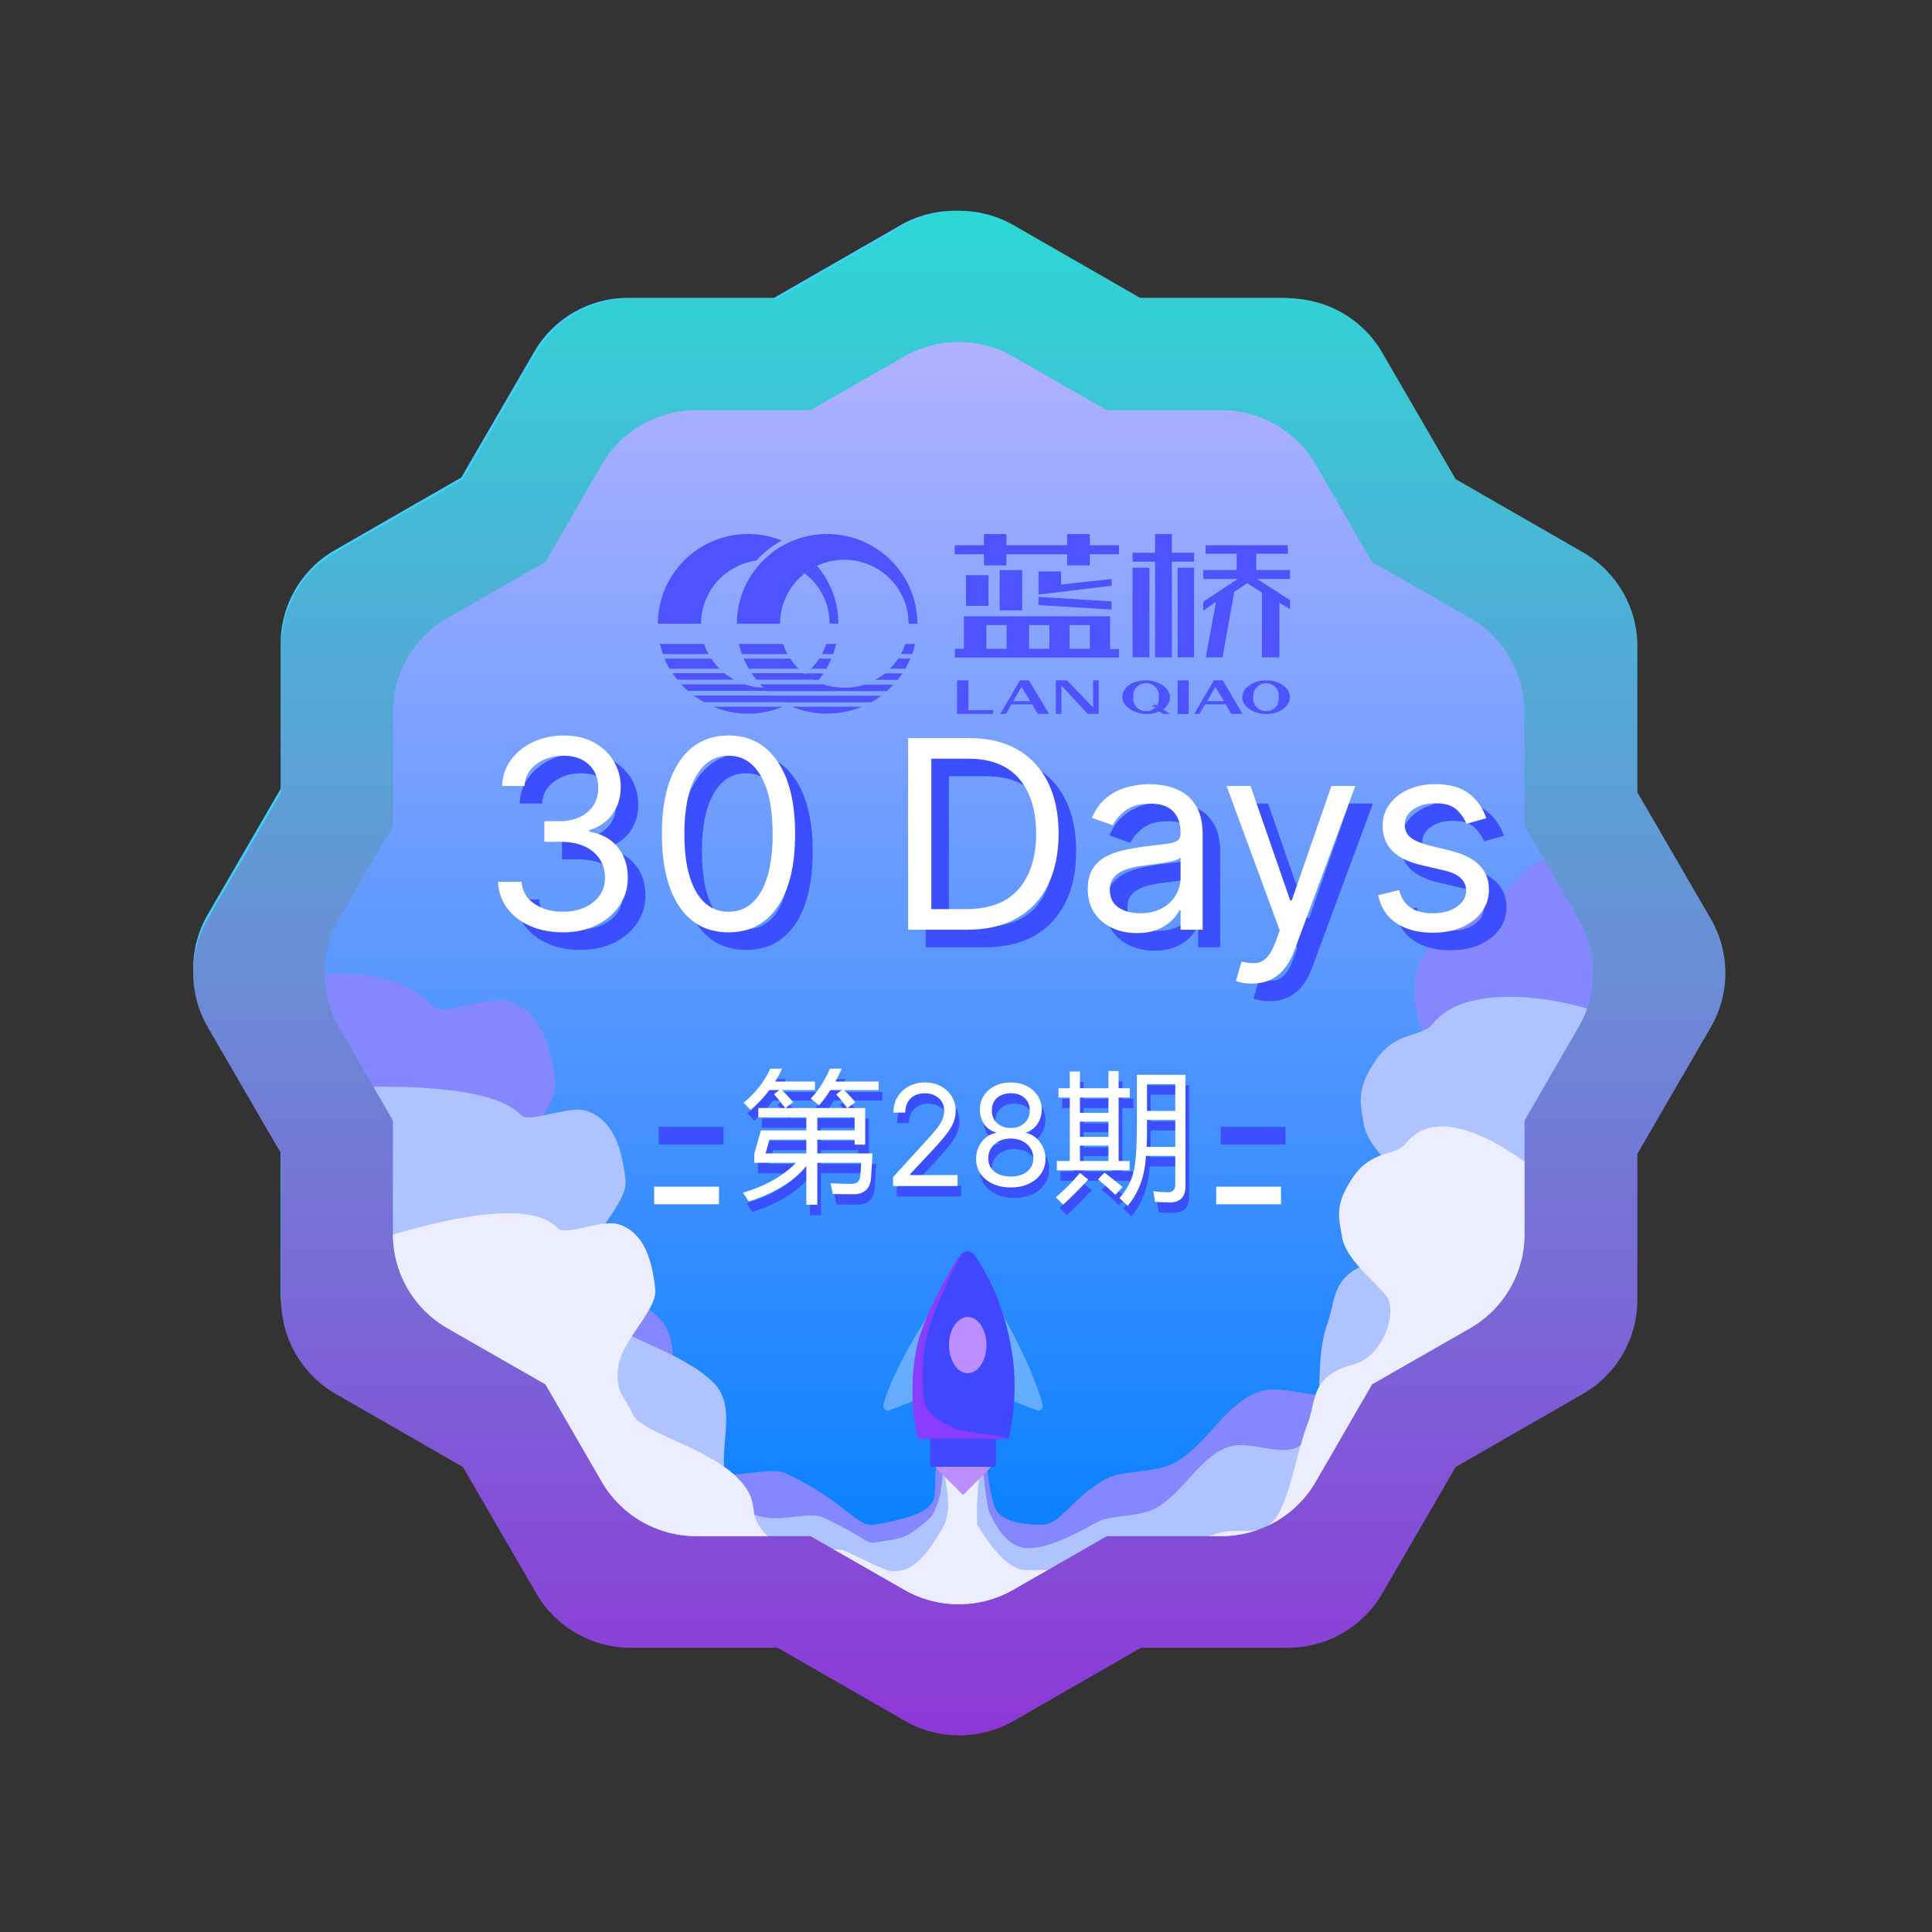 <?xml version="1.0" encoding="utf-8"?>
<svg width="110" height="110" viewBox="0 0 110 110" fill="none" xmlns="http://www.w3.org/2000/svg">
  <rect x="0" y="0" width="110" height="110" fill="#333333" stroke="none"/>
  <defs>
    <path id="path_1" d="M67.909 27.373L67.909 20.933C67.909 18.739 66.73 16.711 64.819 15.617L59.277 12.445L56.09 6.931C54.99 5.029 52.952 3.856 50.747 3.856L44.276 3.856L38.966 0.817C37.063 -0.272 34.721 -0.272 32.819 0.817L27.509 3.856L21.037 3.856C18.832 3.856 16.795 5.029 15.695 6.931L12.507 12.445L6.966 15.617C5.054 16.711 3.876 18.739 3.876 20.933L3.876 27.373L0.821 32.656C-0.274 34.55 -0.274 36.879 0.821 38.773L3.876 44.056L3.876 50.496C3.876 52.691 5.054 54.718 6.966 55.812L12.507 58.985L15.695 64.499C16.795 66.401 18.832 67.573 21.037 67.573L27.509 67.573L32.819 70.613C34.721 71.702 37.063 71.702 38.966 70.613L44.276 67.573L50.747 67.573C52.952 67.573 54.99 66.401 56.09 64.499L59.277 58.985L64.819 55.812C66.73 54.718 67.909 52.691 67.909 50.496L67.909 44.056L70.963 38.773C72.058 36.879 72.058 34.55 70.963 32.656L67.909 27.373Z" />
    <clipPath id="clip_path_2">
      <use p4:href="#path_1" xmlns:p4="http://www.w3.org/1999/xlink" />
    </clipPath>
    <linearGradient id="gradient_3" gradientUnits="userSpaceOnUse" x1="43.618" y1="0" x2="43.618" y2="86.806">
      <stop offset="0" stop-color="#2CD8D5" />
      <stop offset="0.5" stop-color="#6B8DD6" />
      <stop offset="1" stop-color="#8E37D7" />
    </linearGradient>
    <linearGradient id="gradient_4" gradientUnits="userSpaceOnUse" x1="36.112" y1="0" x2="36.112" y2="71.868">
      <stop offset="0" stop-color="#B1B1FF" />
      <stop offset="1" stop-color="#007EFF" />
    </linearGradient>
    <path id="path_5" d="M68.325 27.541L68.325 21.062C68.325 18.854 67.139 16.814 65.216 15.713L59.641 12.521L56.434 6.974C55.327 5.06 53.277 3.88 51.059 3.88L44.547 3.88L39.205 0.822C37.29 -0.274 34.935 -0.274 33.02 0.822L27.678 3.88L21.166 3.88C18.947 3.88 16.898 5.06 15.791 6.974L12.584 12.521L7.008 15.713C5.085 16.814 3.9 18.854 3.9 21.062L3.9 27.541L0.826 32.857C-0.275 34.762 -0.275 37.106 0.826 39.011L3.9 44.327L3.9 50.806C3.9 53.014 5.085 55.054 7.008 56.155L12.584 59.346L15.791 64.894C16.898 66.808 18.947 67.988 21.166 67.988L27.678 67.988L33.02 71.046C34.935 72.142 37.29 72.142 39.205 71.046L44.547 67.988L51.059 67.988C53.277 67.988 55.327 66.808 56.434 64.894L59.641 59.346L65.216 56.155C67.139 55.054 68.325 53.014 68.325 50.806L68.325 44.327L71.398 39.011C72.5 37.106 72.5 34.762 71.398 32.857L68.325 27.541Z" />
    <clipPath id="clip_path_6">
      <use p4:href="#path_5" xmlns:p4="http://www.w3.org/1999/xlink" />
    </clipPath>
  </defs>
  <g id="第21期">
    <rect id="矩形" width="110" height="110" fill="#FF524B" fill-opacity="0" />
    <g id="1617169079219_78cab3f1d735d6d2e78e801579ac98cb" transform="translate(11 12)">
      <g id="勋章-copy" transform="translate(0 0)">
        <g id="Group-15">
          <path id="Fill-11" d="M81.722 32.908L81.722 24.636C81.722 22.445 80.548 20.42 78.641 19.324L71.441 15.188L67.284 8.024C66.183 6.126 64.149 4.958 61.947 4.958L53.634 4.958L46.434 0.822C44.527 -0.274 42.178 -0.274 40.27 0.822L33.071 4.958L24.758 4.958C22.556 4.958 20.521 6.126 19.42 8.024L15.264 15.188L8.064 19.324C6.157 20.42 4.982 22.445 4.982 24.636L4.982 32.908L0.826 40.072C-0.275 41.969 -0.275 44.308 0.826 46.205L4.982 53.368L4.982 61.641C4.982 63.832 6.157 65.857 8.064 66.952L15.264 71.088L19.42 78.253C20.521 80.15 22.556 81.319 24.758 81.319L33.071 81.319L40.27 85.455C42.178 86.551 44.527 86.551 46.434 85.455L53.634 81.319L61.947 81.319C64.149 81.319 66.183 80.15 67.284 78.253L71.441 71.088L78.641 66.952C80.548 65.857 81.722 63.832 81.722 61.641L81.722 53.368L85.879 46.205C86.98 44.308 86.98 41.969 85.879 40.072L81.722 32.908Z" fill="#42CFFF" />
          <path id="Fill-13" d="M67.909 27.373L67.909 20.933C67.909 18.739 66.73 16.711 64.819 15.617L59.277 12.445L56.09 6.931C54.99 5.029 52.952 3.856 50.747 3.856L44.276 3.856L38.966 0.817C37.063 -0.272 34.721 -0.272 32.819 0.817L27.509 3.856L21.037 3.856C18.832 3.856 16.795 5.029 15.695 6.931L12.507 12.445L6.966 15.617C5.054 16.711 3.876 18.739 3.876 20.933L3.876 27.373L0.821 32.656C-0.274 34.55 -0.274 36.879 0.821 38.773L3.876 44.056L3.876 50.496C3.876 52.691 5.054 54.718 6.966 55.812L12.507 58.985L15.695 64.499C16.795 66.401 18.832 67.573 21.037 67.573L27.509 67.573L32.819 70.613C34.721 71.702 37.063 71.702 38.966 70.613L44.276 67.573L50.747 67.573C52.952 67.573 54.99 66.401 56.09 64.499L59.277 58.985L64.819 55.812C66.73 54.718 67.909 52.691 67.909 50.496L67.909 44.056L70.963 38.773C72.058 36.879 72.058 34.55 70.963 32.656L67.909 27.373Z" fill="#61D5FF" transform="translate(7.427 7.427)" />
        </g>
        <g id="火箭" transform="translate(7.429 7.427)">
          <g id="Mask">
            <path id="path-1" d="M67.909 27.373L67.909 20.933C67.909 18.739 66.73 16.711 64.819 15.617L59.277 12.445L56.09 6.931C54.99 5.029 52.952 3.856 50.747 3.856L44.276 3.856L38.966 0.817C37.063 -0.272 34.721 -0.272 32.819 0.817L27.509 3.856L21.037 3.856C18.832 3.856 16.795 5.029 15.695 6.931L12.507 12.445L6.966 15.617C5.054 16.711 3.876 18.739 3.876 20.933L3.876 27.373L0.821 32.656C-0.274 34.55 -0.274 36.879 0.821 38.773L3.876 44.056L3.876 50.496C3.876 52.691 5.054 54.718 6.966 55.812L12.507 58.985L15.695 64.499C16.795 66.401 18.832 67.573 21.037 67.573L27.509 67.573L32.819 70.613C34.721 71.702 37.063 71.702 38.966 70.613L44.276 67.573L50.747 67.573C52.952 67.573 54.99 66.401 56.09 64.499L59.277 58.985L64.819 55.812C66.73 54.718 67.909 52.691 67.909 50.496L67.909 44.056L70.963 38.773C72.058 36.879 72.058 34.55 70.963 32.656L67.909 27.373Z" fill="#61D5FF" />
          </g>
          <g id="Clipped" transform="translate(0 0)">
            <g id="编组 Clipped">
              <path id="path-1" d="M67.909 27.373L67.909 20.933C67.909 18.739 66.73 16.711 64.819 15.617L59.277 12.445L56.09 6.931C54.99 5.029 52.952 3.856 50.747 3.856L44.276 3.856L38.966 0.817C37.063 -0.272 34.721 -0.272 32.819 0.817L27.509 3.856L21.037 3.856C18.832 3.856 16.795 5.029 15.695 6.931L12.507 12.445L6.966 15.617C5.054 16.711 3.876 18.739 3.876 20.933L3.876 27.373L0.821 32.656C-0.274 34.55 -0.274 36.879 0.821 38.773L3.876 44.056L3.876 50.496C3.876 52.691 5.054 54.718 6.966 55.812L12.507 58.985L15.695 64.499C16.795 66.401 18.832 67.573 21.037 67.573L27.509 67.573L32.819 70.613C34.721 71.702 37.063 71.702 38.966 70.613L44.276 67.573L50.747 67.573C52.952 67.573 54.99 66.401 56.09 64.499L59.277 58.985L64.819 55.812C66.73 54.718 67.909 52.691 67.909 50.496L67.909 44.056L70.963 38.773C72.058 36.879 72.058 34.55 70.963 32.656L67.909 27.373Z" />
              <g clip-path="url(#clip_path_2)">
                <g id="编组" transform="translate(-3.715 29.314)">
                  <g id="编组">
                    <path id="形状" d="M3.183 0C2.147 1.804 0.664 3.972 0.019 6.118C-0.057 6.358 0.109 6.579 0.289 6.519L2.256 5.777M6.221 0.163C7.258 1.967 8.354 3.972 9 6.118C9.075 6.358 8.91 6.579 8.729 6.519L6.762 5.777" fill="#FFFFFF" fill-opacity="0.317" transform="translate(35.343 24.633)" />
                    <path id="路径" d="M4.964 10.61L0.344 10.61C-0.027 8.986 -0.112 7.266 0.159 5.603C0.472 3.712 1.142 1.916 2.112 0.425L2.212 0.272C2.44 -0.091 2.854 -0.091 3.082 0.272L3.182 0.425C4.165 1.916 4.821 3.712 5.135 5.603C5.42 7.266 5.335 8.986 4.964 10.61Z" fill="#1ABEF5" fill-rule="evenodd" transform="translate(37.465 22.143)" />
                    <path id="路径" d="M0.642 8.098C0.516 6.966 0.552 6.021 0.741 4.908C1.044 3.28 2.673 0.126 2.757 0C2.74 0.005 2.68 0.057 2.598 0.175C2.072 0.927 0.511 3.721 0.211 5.38C-0.09 7.049 -0.084 8.789 0.326 10.419L5.249 10.419C5.312 10.189 3.072 10.176 2.222 9.748C1.372 9.319 0.753 9.038 0.642 8.098Z" fill="#30B0E0" fill-rule="evenodd" transform="translate(36.989 22.334)" />
                    <path id="路径-2" d="M37.93 34.145C37.593 34.437 37.71 35.066 37.665 35.671C37.636 36.059 37.665 36.337 37.134 36.732C36.604 37.127 35.501 37.395 34.217 37.616C33.269 37.779 32.599 36.308 29.28 34.733C28.101 34.174 25.812 35.434 24.137 34.2C21.077 31.945 24.137 28.021 22.015 25.884C19.893 23.747 15.119 22.674 14.588 21.422C14.058 20.171 13.354 19.974 13.527 18.23C13.732 16.168 16.337 14.098 16.18 12.595C15.976 10.64 15.429 8.552 13.527 7.997C12.413 7.672 9.774 8.828 9.284 8.306C7.606 6.52 4.688 6.005 0.53 6.759C0.177 19.509 0 25.884 0 25.884C0 25.884 15.103 35.158 45.31 53.708L88.591 22.939C80.012 9.497 75.238 2.306 74.268 1.366C72.814 -0.044 72.249 -1.188 69.491 2.333C68.835 3.17 67.068 2.772 65.781 4.658C64.493 6.543 64.694 7.34 64.982 8.937C65.271 10.534 67.406 12.096 68.168 13.125C68.929 14.155 67.902 17.369 65.781 17.9C62.762 18.654 63.125 20.484 62.598 21.894C61.653 24.418 62.399 27.258 61.537 29.092C60.425 31.454 57.776 29.453 55.967 30.101C54.074 30.778 53.005 33.188 51.14 34.145C50.047 34.706 48.216 34.539 47.357 35.015C45.35 36.128 44.795 37.616 43.718 37.616C42.181 37.616 41.378 37.262 41.104 36.732C40.921 36.378 40.747 35.534 40.582 34.2C39.809 33.301 38.925 33.282 37.93 34.145Z" fill="#87E0FF" fill-rule="evenodd" transform="translate(0.596 0)" />
                    <path id="路径-2" d="M38.791 26.075C38.698 27.216 38.609 27.951 38.526 28.281C38.445 28.598 38.357 28.845 38.261 29.021C38.242 29.251 37.926 29.595 37.312 30.054C36.392 30.742 36.177 30.659 35.078 30.85C34.266 30.99 34.81 30.838 31.968 29.481C30.959 28.999 28.999 30.085 27.565 29.021C24.944 27.079 27.565 23.697 25.748 21.855C23.931 20.014 19.843 19.089 19.388 18.011C18.934 16.933 18.332 16.763 18.48 15.26C18.655 13.483 20.886 11.699 20.751 10.404C20.576 8.719 20.108 6.921 18.48 6.442C17.526 6.162 15.266 7.158 14.846 6.708C13.409 5.169 8.612 4.725 0.454 5.376C0.151 16.362 0 21.855 0 21.855C0 21.855 15.232 29.848 45.695 45.832L82.756 19.318C80.27 8.485 78.612 2.663 77.782 1.853C76.537 0.639 68.762 -1.472 66.401 1.561C65.839 2.283 64.326 1.94 63.223 3.565C62.121 5.19 62.293 5.876 62.54 7.252C62.787 8.628 64.616 9.974 65.267 10.861C65.919 11.748 65.04 14.518 63.223 14.975C60.639 15.626 60.95 17.202 60.498 18.417C59.689 20.592 60.328 23.04 59.589 24.62C58.638 26.656 56.37 24.931 54.82 25.489C53.199 26.073 52.283 28.15 50.687 28.974C49.751 29.458 48.183 29.314 47.448 29.724C45.729 30.683 44.487 31.203 43.566 31.203C42.249 31.203 41.613 29.715 41.378 29.258C41.221 28.954 41.072 27.893 40.931 26.075L38.791 26.075Z" fill="#B1EBFF" fill-rule="evenodd" transform="translate(0 7.739)" />
                    <path id="路径-2-copy" d="M33.325 19.081C33.536 20.154 33.641 20.919 33.641 21.376C33.641 22.062 33.421 22.538 33.421 22.538C32.986 23.346 32.056 24.925 31.034 25.102C30.279 25.233 30.494 25.302 27.851 24.038C26.912 23.59 25.471 24.766 24.137 23.776C21.7 21.967 23.401 21.594 21.711 19.879C20.021 18.164 16.219 17.303 15.797 16.299C15.374 15.295 14.814 15.136 14.952 13.737C15.115 12.082 17.189 10.421 17.064 9.215C16.901 7.646 16.466 5.971 14.952 5.526C14.065 5.265 11.963 6.192 11.572 5.773C10.236 4.34 6.379 4.688 0 6.816C2.786 15.525 4.178 19.879 4.178 19.879C4.178 19.879 16.207 27.321 40.264 42.206L74.733 17.516C70.951 8.828 68.674 4.106 67.902 3.352C66.745 2.221 61.718 -1.845 59.522 0.98C58.999 1.652 57.592 1.333 56.566 2.846C55.541 4.359 55.701 4.999 55.931 6.28C56.16 7.562 57.861 8.815 58.468 9.641C59.074 10.467 58.256 13.046 56.566 13.472C54.163 14.078 54.452 15.546 54.032 16.677C53.28 18.702 53.152 20.182 52.465 21.654C51.58 23.55 50.222 22.541 48.78 23.061C47.273 23.604 46.152 22.98 44.561 23.393C43.488 23.671 42.593 23.924 41.908 24.307C40.31 25.2 38.934 25.102 38.077 25.102C36.853 25.102 35.802 23.346 35.277 22.538C35.277 22.538 35.25 21.813 35.277 21.259C35.296 20.89 35.349 20.178 35.437 19.125L33.325 19.081Z" fill="#EAF9FF" fill-rule="evenodd" transform="translate(5.37 15.078)" />
                    <path id="路径" d="M0 0L3.713 0L3.713 1.591L0 1.591L0 0Z" fill="#00AEE8" fill-rule="evenodd" transform="translate(37.995 32.753)" />
                    <path id="路径" d="M3.183 0L0 0L1.591 1.591L3.183 0Z" fill="#FFDC24" fill-rule="evenodd" transform="translate(38.261 34.345)" />
                    <path id="路径" d="M0 1.591C0 2.16 0.202 2.685 0.53 2.97C0.859 3.254 1.263 3.254 1.591 2.97C1.92 2.685 2.122 2.16 2.122 1.591C2.122 0.713 1.647 0 1.061 0C0.475 0 0 0.713 0 1.591L0 1.591Z" fill="#8FDCFE" fill-rule="evenodd" transform="translate(39.056 25.857)" />
                  </g>
                </g>
              </g>
            </g>
          </g>
        </g>
        <g id="Group-196" transform="translate(14.158 18.291)">
          <g id="分组-20" transform="translate(12.134 0)">
            <path id="形状结合" d="M30.04 8.284L30.04 10.186L29.413 10.186L29.413 8.284L30.04 8.284ZM34.431 8.284C35.173 8.284 35.771 8.707 35.771 9.233C35.771 9.76 35.169 10.186 34.431 10.186C33.692 10.186 33.072 9.756 33.072 9.233C33.072 8.711 33.692 8.284 34.431 8.284ZM27.644 8.284C28.316 8.284 28.984 8.707 28.984 9.233C28.984 9.508 28.844 9.755 28.593 9.929L28.984 10.183L28.604 10.183L28.386 10.044C28.182 10.134 27.932 10.186 27.644 10.186C26.968 10.186 26.285 9.756 26.285 9.233C26.285 8.711 26.805 8.284 27.644 8.284ZM17.574 8.284L17.574 9.973L18.973 9.973L18.973 10.183L16.935 10.183L16.935 8.284L17.574 8.284ZM23.157 8.284L24.63 9.818L24.63 8.284L24.948 8.284L24.948 10.183L24.331 10.183L22.84 8.575L22.84 10.183L22.522 10.183L22.522 8.284L23.157 8.284ZM21 8.284L22.138 10.183L21.503 10.183L21.181 9.642L20.015 9.642L19.701 10.183L19.383 10.183L20.491 8.284L21 8.284ZM31.968 8.284L33.087 10.183L32.452 10.183L32.134 9.642L30.963 9.642L30.65 10.183L30.354 10.183L31.462 8.284L31.968 8.284ZM11.536 9.778C10.913 10.036 10.246 10.168 9.572 10.168C8.995 10.168 8.423 10.071 7.88 9.881L7.611 9.778L11.536 9.778ZM7.068 9.778C6.445 10.036 5.778 10.168 5.103 10.168C4.526 10.168 3.954 10.071 3.411 9.881L3.143 9.778L7.068 9.778ZM34.431 8.442C34.224 8.442 34.027 8.527 33.887 8.678C33.746 8.829 33.676 9.032 33.692 9.237C33.671 9.443 33.74 9.647 33.882 9.799C34.023 9.95 34.224 10.032 34.431 10.024C34.634 10.028 34.83 9.944 34.965 9.792C35.101 9.641 35.163 9.438 35.136 9.237C35.163 9.035 35.101 8.832 34.965 8.679C34.83 8.527 34.635 8.44 34.431 8.442ZM27.644 8.442C27.435 8.434 27.233 8.518 27.091 8.671C26.949 8.823 26.881 9.03 26.905 9.237C26.882 9.443 26.951 9.649 27.093 9.8C27.235 9.951 27.436 10.033 27.644 10.024C27.847 10.027 28.041 9.942 28.177 9.791L27.947 9.76L28.142 9.638L28.243 9.704C28.332 9.566 28.37 9.401 28.349 9.237C28.376 9.035 28.313 8.832 28.178 8.679C28.043 8.527 27.848 8.44 27.644 8.442ZM6.495 9.145C6.501 9.149 6.506 9.153 6.511 9.156L12.651 9.156C12.526 9.246 12.397 9.331 12.265 9.41L12.064 9.524L7.086 9.524C7.079 9.52 7.072 9.516 7.065 9.513L2.614 9.513C2.478 9.441 2.346 9.362 2.217 9.277L2.027 9.145L6.495 9.145ZM31.547 8.656L31.085 9.458L32.042 9.458L31.547 8.656ZM20.579 8.656L20.114 9.458L21.074 9.458L20.579 8.656ZM4.911 8.508C5.187 8.602 5.472 8.662 5.761 8.687L5.979 8.7L5.885 8.605L5.885 8.605L5.794 8.508L9.376 8.508C9.753 8.636 10.148 8.701 10.546 8.7C10.865 8.704 11.183 8.667 11.491 8.589L11.721 8.523L13.331 8.523L13.151 8.712L13.151 8.712L12.961 8.891L6.185 8.891C6.18 8.886 6.174 8.881 6.168 8.876L1.695 8.876L1.505 8.697L1.505 8.697L1.326 8.508L4.911 8.508ZM8.231 7.876L8.312 7.927L8.32 7.933L8.32 7.933L8.354 7.914L8.394 7.887L9.38 7.887L9.243 8.069L9.243 8.069L9.099 8.255L8.8 8.255C8.793 8.251 8.787 8.248 8.78 8.244L5.576 8.244L5.433 8.063L5.433 8.063L5.299 7.876L8.231 7.876ZM13.848 7.887L13.712 8.069L13.712 8.069L13.571 8.255L12.297 8.255C12.43 8.186 12.559 8.108 12.682 8.022L12.862 7.887L13.848 7.887ZM3.763 7.876C3.88 7.969 4.004 8.055 4.132 8.133L4.328 8.244L1.108 8.244L0.965 8.063L0.965 8.063L0.831 7.876L3.763 7.876ZM7.493 7.051C7.582 7.188 7.681 7.318 7.788 7.442L7.954 7.622L5.14 7.622C5.069 7.499 5.003 7.374 4.942 7.246L4.856 7.051L7.493 7.051ZM14.291 7.051C14.236 7.182 14.176 7.31 14.11 7.436L14.007 7.622L13.142 7.622C13.256 7.505 13.363 7.381 13.462 7.251L13.604 7.051L14.291 7.051ZM9.823 7.051L9.688 7.34L9.688 7.34L9.538 7.622L8.671 7.622C8.785 7.505 8.893 7.381 8.992 7.251L9.136 7.051L9.823 7.051ZM3.024 7.051C3.114 7.187 3.212 7.317 3.318 7.441L3.482 7.622L0.657 7.622C0.586 7.499 0.519 7.373 0.458 7.245L0.369 7.051L3.024 7.051ZM25.59 4.656L25.59 6.507L26.1 6.507L26.1 6.992L16.809 6.992L16.809 6.496L17.319 6.496L17.319 4.656L25.59 4.656ZM29.091 0.005L29.091 1.061L30.347 1.061L30.347 1.565L29.091 1.565L29.091 6.981L28.139 6.981L28.139 1.565L26.864 1.565L26.864 1.061L28.139 1.061L28.139 0.005L29.091 0.005ZM35.653 0.638L35.653 1.116L33.866 1.116L33.866 2.04L35.775 2.04L35.775 2.547L33.914 2.547L35.775 3.743L35.775 4.251L35.173 3.894L35.173 6.981L34.184 6.981L34.187 3.327L34.095 3.265L33.364 2.783L32.78 3.166L32.621 3.272L31.957 6.981L31.004 6.981L31.587 3.839L30.864 4.343L30.864 3.835L32.81 2.547L30.864 2.547L30.864 2.04L32.754 2.04L32.754 1.116L30.997 1.116L30.997 0.638L35.653 0.638ZM27.821 1.907L27.821 6.978L26.864 6.978L26.864 1.907L27.821 1.907ZM30.347 1.907L30.347 6.978L29.413 6.978L29.413 1.907L30.347 1.907ZM2.622 6.223C2.666 6.355 2.718 6.484 2.778 6.609L2.873 6.794L0.288 6.794C0.243 6.669 0.202 6.543 0.167 6.416L0.118 6.223L2.622 6.223ZM10.088 6.223C10.059 6.352 10.025 6.48 9.986 6.606L9.922 6.794L9.287 6.794C9.353 6.672 9.411 6.546 9.463 6.418L9.535 6.223L10.088 6.223ZM7.09 6.223C7.134 6.355 7.186 6.484 7.246 6.609L7.341 6.794L4.756 6.794C4.711 6.669 4.67 6.543 4.635 6.416L4.586 6.223L7.09 6.223ZM14.56 6.223L14.488 6.511L14.488 6.511L14.402 6.794L13.755 6.794C13.822 6.672 13.881 6.547 13.932 6.418L14.003 6.223L14.56 6.223ZM24.446 5.153L23.301 5.153L23.301 6.496L24.446 6.496L24.446 5.153ZM22.156 5.153L21.008 5.153L21.008 6.496L22.156 6.496L22.156 5.153ZM19.738 5.153L18.589 5.153L18.589 6.496L19.738 6.496L19.738 5.153ZM12.286 0.773C13.71 1.659 14.602 3.183 14.684 4.844L14.69 5.083L14.191 5.083C14.191 3.081 12.563 1.458 10.554 1.458C8.61 1.458 7.022 2.978 6.921 4.89L6.916 5.083L4.472 5.083C4.47 3.725 5.017 2.424 5.99 1.473C6.137 1.326 6.294 1.188 6.459 1.061C6.569 0.976 6.665 0.899 6.791 0.822L6.976 0.711L6.976 0.711L7.16 0.608L7.345 0.512C8.927 -0.254 10.794 -0.155 12.286 0.773ZM9.014 1.808C9.736 2.656 10.156 3.716 10.211 4.823L10.218 5.079L9.719 5.079C9.718 3.965 9.202 2.915 8.32 2.231C8.534 2.064 8.767 1.922 9.014 1.808ZM7.016 0.369C6.569 0.611 6.158 0.916 5.798 1.274C5.724 1.348 5.65 1.425 5.58 1.502C3.85 1.741 2.546 3.168 2.45 4.887L2.445 5.079L0 5.079C0.003 3.39 0.848 1.812 2.254 0.868C3.66 -0.075 5.444 -0.263 7.016 0.369ZM20.62 2.043L20.62 4.317L19.346 4.317L19.346 2.043L20.62 2.043ZM21.543 3.559L25.679 3.813L25.679 4.277L21.543 4.023L21.543 3.559ZM18.711 2.33L18.711 4.063L17.437 4.063L17.437 2.33L18.711 2.33ZM22.821 2.121L22.821 2.86L25.679 2.544L25.679 2.926L21.543 3.43L21.543 2.121L22.821 2.121ZM19.727 0.005L19.727 0.638L23.164 0.638L23.164 0.005L24.446 0.005L24.446 0.638L26.1 0.638L26.1 1.145L24.446 1.145L24.446 1.778L23.164 1.778L23.164 1.145L19.727 1.145L19.727 1.778L18.456 1.778L18.456 1.145L16.798 1.145L16.798 0.638L18.456 0.638L18.456 0.005L19.727 0.005Z" fill="#35C9FF" />
          </g>
          <path id="30Days-第4期-" d="M4.329 13.105C6.841 13.105 8.997 11.781 8.997 9.421C8.997 7.792 7.962 6.773 6.553 6.349L6.553 6.264C7.911 5.721 8.59 4.736 8.59 3.48C8.59 1.222 6.875 0 4.261 0C2.767 0 1.511 0.577 0.34 1.562L1.867 3.412C2.631 2.75 3.276 2.36 4.125 2.36C5.059 2.36 5.568 2.835 5.568 3.701C5.568 4.702 4.889 5.364 2.733 5.364L2.733 7.486C5.381 7.486 5.958 8.131 5.958 9.218C5.958 10.168 5.195 10.661 4.023 10.661C3.039 10.661 2.156 10.168 1.392 9.438L0 11.34C0.917 12.409 2.326 13.105 4.329 13.105ZM13.776 13.105C16.441 13.105 18.257 10.83 18.257 6.485C18.257 2.173 16.441 0 13.776 0C11.111 0 9.311 2.139 9.311 6.485C9.311 10.83 11.111 13.105 13.776 13.105ZM13.776 10.762C12.876 10.762 12.163 9.948 12.163 6.485C12.163 3.039 12.876 2.326 13.776 2.326C14.675 2.326 15.405 3.039 15.405 6.485C15.405 9.948 14.675 10.762 13.776 10.762ZM28.044 12.867C31.727 12.867 34.274 10.881 34.274 6.485C34.274 2.088 31.727 0.238 27.874 0.238L24.241 0.238L24.241 12.867L28.044 12.867ZM27.687 10.423L27.28 10.423L27.28 2.648L27.687 2.648C29.724 2.648 31.167 3.48 31.167 6.485C31.167 9.489 29.724 10.423 27.687 10.423ZM37.508 13.105C38.577 13.105 39.477 12.613 40.275 11.9L40.343 11.9L40.563 12.867L43.025 12.867L43.025 7.384C43.025 4.363 41.616 2.971 39.12 2.971C37.609 2.971 36.234 3.48 34.961 4.244L36.014 6.23C36.981 5.687 37.779 5.381 38.543 5.381C39.528 5.381 39.935 5.84 40.003 6.62C36.234 7.028 34.639 8.131 34.639 10.168C34.639 11.781 35.725 13.105 37.508 13.105ZM38.543 10.762C37.915 10.762 37.508 10.491 37.508 9.931C37.508 9.252 38.119 8.708 40.003 8.454L40.003 9.999C39.562 10.474 39.154 10.762 38.543 10.762ZM45.24 16.585C47.532 16.585 48.567 15.363 49.518 12.884L52.828 3.208L49.959 3.208L48.839 7.215C48.618 8.131 48.398 9.031 48.211 9.948L48.126 9.948C47.871 8.997 47.667 8.097 47.379 7.215L46.089 3.208L43.05 3.208L46.751 12.579L46.615 13.071C46.394 13.75 45.919 14.226 45.002 14.226C44.782 14.226 44.527 14.141 44.357 14.107L43.814 16.398C44.221 16.517 44.612 16.585 45.24 16.585ZM55.858 13.105C58.489 13.105 59.882 11.73 59.882 9.948C59.882 8.199 58.54 7.503 57.335 7.045C56.334 6.688 55.451 6.468 55.451 5.891C55.451 5.432 55.79 5.195 56.469 5.195C57.114 5.195 57.794 5.534 58.472 6.009L59.831 4.21C58.982 3.582 57.895 2.971 56.367 2.971C54.127 2.971 52.633 4.21 52.633 6.043C52.633 7.639 53.991 8.42 55.145 8.878C56.13 9.269 57.063 9.54 57.063 10.117C57.063 10.593 56.724 10.881 55.926 10.881C55.162 10.881 54.364 10.542 53.482 9.863L52.141 11.747C53.108 12.562 54.602 13.105 55.858 13.105ZM16.598 21.843L16.598 21.077L14.217 21.077L14.217 21.843L16.598 21.843ZM19.556 19.856C19.816 19.604 20.076 19.277 20.314 18.905L20.641 18.905C20.789 19.188 20.953 19.544 21.012 19.774L21.621 19.552C21.562 19.373 21.45 19.136 21.331 18.905L22.423 18.905L22.423 18.386L20.604 18.386C20.678 18.222 20.752 18.066 20.819 17.895L20.188 17.739C19.935 18.423 19.489 19.091 18.977 19.522C19.148 19.604 19.43 19.752 19.556 19.856ZM22.683 19.819C22.906 19.574 23.129 19.255 23.322 18.898L23.73 18.898C23.96 19.18 24.191 19.537 24.295 19.774L24.889 19.529C24.807 19.351 24.659 19.113 24.48 18.898L25.683 18.898L25.683 18.378L23.567 18.378C23.634 18.215 23.693 18.059 23.745 17.888L23.077 17.739C22.876 18.401 22.52 19.054 22.081 19.462C22.245 19.544 22.542 19.715 22.683 19.819ZM22.631 24.587L22.631 22.73L24.607 22.73C24.54 23.28 24.473 23.525 24.384 23.622C24.324 23.674 24.25 23.681 24.124 23.681C23.998 23.688 23.656 23.681 23.322 23.644C23.426 23.822 23.508 24.082 23.515 24.275C23.894 24.297 24.258 24.29 24.443 24.275C24.666 24.26 24.815 24.208 24.956 24.06C25.149 23.867 25.238 23.414 25.327 22.411C25.342 22.314 25.349 22.144 25.349 22.144L22.631 22.144L22.631 21.564L25.052 21.564L25.052 19.841L19.631 19.841L19.631 20.413L21.948 20.413L21.948 20.992L19.891 20.992C19.831 21.557 19.727 22.262 19.623 22.73L21.413 22.73C20.819 23.287 19.95 23.785 19.126 24.038C19.282 24.164 19.467 24.424 19.571 24.58C20.41 24.26 21.309 23.688 21.948 23.013L21.948 24.587L22.631 24.587ZM24.376 20.992L22.631 20.992L22.631 20.413L24.376 20.413L24.376 20.992ZM21.948 22.144L20.396 22.144C20.425 21.958 20.455 21.765 20.477 21.564L21.948 21.564L21.948 22.144ZM30.64 24.008L30.64 22.537L31.338 22.537L31.338 21.876L30.64 21.876L30.64 18.542L29.652 18.542L27.476 21.965L27.476 22.537L29.837 22.537L29.837 24.008L30.64 24.008ZM29.837 21.876L28.337 21.876L29.414 20.227C29.57 19.945 29.719 19.663 29.852 19.388L29.882 19.388C29.867 19.685 29.837 20.146 29.837 20.443L29.837 21.876ZM36.747 22.812L36.747 22.21L36.242 22.21L36.242 19.314L36.776 19.314L36.776 18.712L36.242 18.712L36.242 17.858L35.603 17.858L35.603 18.712L34.444 18.712L34.444 17.858L33.821 17.858L33.821 18.712L33.219 18.712L33.219 19.314L33.821 19.314L33.821 22.21L33.13 22.21L33.13 22.812L36.747 22.812ZM36.992 24.624C37.415 23.948 37.593 23.005 37.675 22.121L39.042 22.121L39.042 23.77C39.042 23.889 38.997 23.919 38.886 23.926C38.846 23.926 38.758 23.927 38.643 23.928L38.495 23.928C38.364 23.927 38.214 23.925 38.069 23.919C38.158 24.09 38.247 24.394 38.269 24.572C38.819 24.58 39.175 24.565 39.398 24.446C39.628 24.342 39.71 24.141 39.71 23.777L39.71 18.133L37.081 18.133L37.081 20.807C37.081 21.869 37.029 23.258 36.442 24.231C36.591 24.297 36.88 24.498 36.992 24.624ZM39.042 19.804L37.735 19.804L37.735 18.757L39.042 18.757L39.042 19.804ZM35.603 19.871L34.444 19.871L34.444 19.314L35.603 19.314L35.603 19.871ZM35.603 21.03L34.444 21.03L34.444 20.413L35.603 20.413L35.603 21.03ZM39.042 21.497L37.72 21.497C37.731 21.319 37.734 21.141 37.734 20.972L37.735 20.413L39.042 20.413L39.042 21.497ZM35.603 22.21L34.444 22.21L34.444 21.572L35.603 21.572L35.603 22.21ZM35.945 24.327L36.502 23.993C36.346 23.696 35.989 23.243 35.7 22.909L35.172 23.198C35.455 23.547 35.796 24.03 35.945 24.327ZM33.657 24.602C34.058 24.238 34.489 23.666 34.756 23.109L34.103 22.931C33.888 23.399 33.509 23.874 33.108 24.193C33.271 24.29 33.538 24.483 33.657 24.602ZM44.68 21.843L44.68 21.077L42.299 21.077L42.299 21.843L44.68 21.843Z" fill="#15BEF2" transform="translate(0 15.994)" />
          <path id="30Days-第4期-" d="M4.329 13.105C6.841 13.105 8.997 11.781 8.997 9.421C8.997 7.792 7.962 6.773 6.553 6.349L6.553 6.264C7.911 5.721 8.59 4.736 8.59 3.48C8.59 1.222 6.875 0 4.261 0C2.767 0 1.511 0.577 0.34 1.562L1.867 3.412C2.631 2.75 3.276 2.36 4.125 2.36C5.059 2.36 5.568 2.835 5.568 3.701C5.568 4.702 4.889 5.364 2.733 5.364L2.733 7.486C5.381 7.486 5.958 8.131 5.958 9.218C5.958 10.168 5.195 10.661 4.023 10.661C3.039 10.661 2.156 10.168 1.392 9.438L0 11.34C0.917 12.409 2.326 13.105 4.329 13.105ZM13.776 13.105C16.441 13.105 18.257 10.83 18.257 6.485C18.257 2.173 16.441 0 13.776 0C11.111 0 9.311 2.139 9.311 6.485C9.311 10.83 11.111 13.105 13.776 13.105ZM13.776 10.762C12.876 10.762 12.163 9.948 12.163 6.485C12.163 3.039 12.876 2.326 13.776 2.326C14.675 2.326 15.405 3.039 15.405 6.485C15.405 9.948 14.675 10.762 13.776 10.762ZM28.044 12.867C31.727 12.867 34.274 10.881 34.274 6.485C34.274 2.088 31.727 0.238 27.874 0.238L24.241 0.238L24.241 12.867L28.044 12.867ZM27.687 10.423L27.28 10.423L27.28 2.648L27.687 2.648C29.724 2.648 31.167 3.48 31.167 6.485C31.167 9.489 29.724 10.423 27.687 10.423ZM37.508 13.105C38.577 13.105 39.477 12.613 40.275 11.9L40.343 11.9L40.563 12.867L43.025 12.867L43.025 7.384C43.025 4.363 41.616 2.971 39.12 2.971C37.609 2.971 36.234 3.48 34.961 4.244L36.014 6.23C36.981 5.687 37.779 5.381 38.543 5.381C39.528 5.381 39.935 5.84 40.003 6.62C36.234 7.028 34.639 8.131 34.639 10.168C34.639 11.781 35.725 13.105 37.508 13.105ZM38.543 10.762C37.915 10.762 37.508 10.491 37.508 9.931C37.508 9.252 38.119 8.708 40.003 8.454L40.003 9.999C39.562 10.474 39.154 10.762 38.543 10.762ZM45.24 16.585C47.532 16.585 48.567 15.363 49.518 12.884L52.828 3.208L49.959 3.208L48.839 7.215C48.618 8.131 48.398 9.031 48.211 9.948L48.126 9.948C47.871 8.997 47.667 8.097 47.379 7.215L46.089 3.208L43.05 3.208L46.751 12.579L46.615 13.071C46.394 13.75 45.919 14.226 45.002 14.226C44.782 14.226 44.527 14.141 44.357 14.107L43.814 16.398C44.221 16.517 44.612 16.585 45.24 16.585ZM55.858 13.105C58.489 13.105 59.882 11.73 59.882 9.948C59.882 8.199 58.54 7.503 57.335 7.045C56.334 6.688 55.451 6.468 55.451 5.891C55.451 5.432 55.79 5.195 56.469 5.195C57.114 5.195 57.794 5.534 58.472 6.009L59.831 4.21C58.982 3.582 57.895 2.971 56.367 2.971C54.127 2.971 52.633 4.21 52.633 6.043C52.633 7.639 53.991 8.42 55.145 8.878C56.13 9.269 57.063 9.54 57.063 10.117C57.063 10.593 56.724 10.881 55.926 10.881C55.162 10.881 54.364 10.542 53.482 9.863L52.141 11.747C53.108 12.562 54.602 13.105 55.858 13.105ZM16.598 21.843L16.598 21.077L14.217 21.077L14.217 21.843L16.598 21.843ZM19.556 19.856C19.816 19.604 20.076 19.277 20.314 18.905L20.641 18.905C20.789 19.188 20.953 19.544 21.012 19.774L21.621 19.552C21.562 19.373 21.45 19.136 21.331 18.905L22.423 18.905L22.423 18.386L20.604 18.386C20.678 18.222 20.752 18.066 20.819 17.895L20.188 17.739C19.935 18.423 19.489 19.091 18.977 19.522C19.148 19.604 19.43 19.752 19.556 19.856ZM22.683 19.819C22.906 19.574 23.129 19.255 23.322 18.898L23.73 18.898C23.96 19.18 24.191 19.537 24.295 19.774L24.889 19.529C24.807 19.351 24.659 19.113 24.48 18.898L25.683 18.898L25.683 18.378L23.567 18.378C23.634 18.215 23.693 18.059 23.745 17.888L23.077 17.739C22.876 18.401 22.52 19.054 22.081 19.462C22.245 19.544 22.542 19.715 22.683 19.819ZM22.631 24.587L22.631 22.73L24.607 22.73C24.54 23.28 24.473 23.525 24.384 23.622C24.324 23.674 24.25 23.681 24.124 23.681C23.998 23.688 23.656 23.681 23.322 23.644C23.426 23.822 23.508 24.082 23.515 24.275C23.894 24.297 24.258 24.29 24.443 24.275C24.666 24.26 24.815 24.208 24.956 24.06C25.149 23.867 25.238 23.414 25.327 22.411C25.342 22.314 25.349 22.144 25.349 22.144L22.631 22.144L22.631 21.564L25.052 21.564L25.052 19.841L19.631 19.841L19.631 20.413L21.948 20.413L21.948 20.992L19.891 20.992C19.831 21.557 19.727 22.262 19.623 22.73L21.413 22.73C20.819 23.287 19.95 23.785 19.126 24.038C19.282 24.164 19.467 24.424 19.571 24.58C20.41 24.26 21.309 23.688 21.948 23.013L21.948 24.587L22.631 24.587ZM24.376 20.992L22.631 20.992L22.631 20.413L24.376 20.413L24.376 20.992ZM21.948 22.144L20.396 22.144C20.425 21.958 20.455 21.765 20.477 21.564L21.948 21.564L21.948 22.144ZM30.64 24.008L30.64 22.537L31.338 22.537L31.338 21.876L30.64 21.876L30.64 18.542L29.652 18.542L27.476 21.965L27.476 22.537L29.837 22.537L29.837 24.008L30.64 24.008ZM29.837 21.876L28.337 21.876L29.414 20.227C29.57 19.945 29.719 19.663 29.852 19.388L29.882 19.388C29.867 19.685 29.837 20.146 29.837 20.443L29.837 21.876ZM36.747 22.812L36.747 22.21L36.242 22.21L36.242 19.314L36.776 19.314L36.776 18.712L36.242 18.712L36.242 17.858L35.603 17.858L35.603 18.712L34.444 18.712L34.444 17.858L33.821 17.858L33.821 18.712L33.219 18.712L33.219 19.314L33.821 19.314L33.821 22.21L33.13 22.21L33.13 22.812L36.747 22.812ZM36.992 24.624C37.415 23.948 37.593 23.005 37.675 22.121L39.042 22.121L39.042 23.77C39.042 23.889 38.997 23.919 38.886 23.926C38.846 23.926 38.758 23.927 38.643 23.928L38.495 23.928C38.364 23.927 38.214 23.925 38.069 23.919C38.158 24.09 38.247 24.394 38.269 24.572C38.819 24.58 39.175 24.565 39.398 24.446C39.628 24.342 39.71 24.141 39.71 23.777L39.71 18.133L37.081 18.133L37.081 20.807C37.081 21.869 37.029 23.258 36.442 24.231C36.591 24.297 36.88 24.498 36.992 24.624ZM39.042 19.804L37.735 19.804L37.735 18.757L39.042 18.757L39.042 19.804ZM35.603 19.871L34.444 19.871L34.444 19.314L35.603 19.314L35.603 19.871ZM35.603 21.03L34.444 21.03L34.444 20.413L35.603 20.413L35.603 21.03ZM39.042 21.497L37.72 21.497C37.731 21.319 37.734 21.141 37.734 20.972L37.735 20.413L39.042 20.413L39.042 21.497ZM35.603 22.21L34.444 22.21L34.444 21.572L35.603 21.572L35.603 22.21ZM35.945 24.327L36.502 23.993C36.346 23.696 35.989 23.243 35.7 22.909L35.172 23.198C35.455 23.547 35.796 24.03 35.945 24.327ZM33.657 24.602C34.058 24.238 34.489 23.666 34.756 23.109L34.103 22.931C33.888 23.399 33.509 23.874 33.108 24.193C33.271 24.29 33.538 24.483 33.657 24.602ZM44.68 21.843L44.68 21.077L42.299 21.077L42.299 21.843L44.68 21.843Z" fill="#FFFFFF" transform="translate(0 14.994)" />
        </g>
      </g>
      <g id="勋章-copy备份-3" transform="translate(0 0)">
        <path id="Fill-11" d="M82.224 33.11L82.224 24.787C82.224 22.582 81.042 20.545 79.123 19.443L71.879 15.281L67.697 8.073C66.589 6.164 64.542 4.988 62.327 4.988L53.963 4.988L46.719 0.827C44.8 -0.276 42.436 -0.276 40.517 0.827L33.274 4.988L24.91 4.988C22.694 4.988 20.647 6.164 19.539 8.073L15.357 15.281L8.114 19.443C6.195 20.545 5.013 22.582 5.013 24.787L5.013 33.11L0.831 40.318C-0.277 42.227 -0.277 44.58 0.831 46.488L5.013 53.696L5.013 62.019C5.013 64.224 6.195 66.261 8.114 67.363L15.357 71.525L19.539 78.733C20.647 80.642 22.694 81.818 24.91 81.818L33.274 81.818L40.517 85.979C42.436 87.082 44.8 87.082 46.719 85.979L53.963 81.818L62.327 81.818C64.542 81.818 66.589 80.642 67.697 78.733L71.879 71.525L79.123 67.363C81.042 66.261 82.224 64.224 82.224 62.019L82.224 53.696L86.406 46.488C87.513 44.58 87.513 42.227 86.406 40.318L82.224 33.11Z" fill="url(#gradient_3)" />
        <g id="火箭" transform="translate(7.474 7.472)">
          <g id="Mask">
            <path id="path-3" d="M68.325 27.541L68.325 21.062C68.325 18.854 67.139 16.814 65.216 15.713L59.641 12.521L56.434 6.974C55.327 5.06 53.277 3.88 51.059 3.88L44.547 3.88L39.205 0.822C37.29 -0.274 34.935 -0.274 33.02 0.822L27.678 3.88L21.166 3.88C18.947 3.88 16.898 5.06 15.791 6.974L12.584 12.521L7.008 15.713C5.085 16.814 3.9 18.854 3.9 21.062L3.9 27.541L0.826 32.857C-0.275 34.762 -0.275 37.106 0.826 39.011L3.9 44.327L3.9 50.806C3.9 53.014 5.085 55.054 7.008 56.155L12.584 59.346L15.791 64.894C16.898 66.808 18.947 67.988 21.166 67.988L27.678 67.988L33.02 71.046C34.935 72.142 37.29 72.142 39.205 71.046L44.547 67.988L51.059 67.988C53.277 67.988 55.327 66.808 56.434 64.894L59.641 59.346L65.216 56.155C67.139 55.054 68.325 53.014 68.325 50.806L68.325 44.327L71.398 39.011C72.5 37.106 72.5 34.762 71.398 32.857L68.325 27.541Z" fill="url(#gradient_4)" />
          </g>
          <g id="Clipped" transform="translate(0 0)">
            <g id="编组 Clipped">
              <path id="path-3" d="M68.325 27.541L68.325 21.062C68.325 18.854 67.139 16.814 65.216 15.713L59.641 12.521L56.434 6.974C55.327 5.06 53.277 3.88 51.059 3.88L44.547 3.88L39.205 0.822C37.29 -0.274 34.935 -0.274 33.02 0.822L27.678 3.88L21.166 3.88C18.947 3.88 16.898 5.06 15.791 6.974L12.584 12.521L7.008 15.713C5.085 16.814 3.9 18.854 3.9 21.062L3.9 27.541L0.826 32.857C-0.275 34.762 -0.275 37.106 0.826 39.011L3.9 44.327L3.9 50.806C3.9 53.014 5.085 55.054 7.008 56.155L12.584 59.346L15.791 64.894C16.898 66.808 18.947 67.988 21.166 67.988L27.678 67.988L33.02 71.046C34.935 72.142 37.29 72.142 39.205 71.046L44.547 67.988L51.059 67.988C53.277 67.988 55.327 66.808 56.434 64.894L59.641 59.346L65.216 56.155C67.139 55.054 68.325 53.014 68.325 50.806L68.325 44.327L71.398 39.011C72.5 37.106 72.5 34.762 71.398 32.857L68.325 27.541Z" />
              <g clip-path="url(#clip_path_6)">
                <g id="编组" transform="translate(-3.738 29.494)">
                  <g id="编组">
                    <path id="形状" d="M3.202 0C2.16 1.816 0.668 3.997 0.019 6.155C-0.057 6.397 0.109 6.619 0.291 6.559L2.27 5.812M6.259 0.164C7.302 1.979 8.405 3.997 9.055 6.155C9.13 6.397 8.964 6.619 8.783 6.559L6.803 5.812" fill="#FFFFFF" fill-opacity="0.317" transform="translate(35.56 24.784)" />
                    <path id="路径" d="M4.994 10.675L0.346 10.675C-0.027 9.041 -0.113 7.31 0.16 5.638C0.475 3.735 1.149 1.927 2.125 0.428L2.226 0.274C2.455 -0.091 2.871 -0.091 3.101 0.274L3.201 0.428C4.191 1.927 4.851 3.735 5.167 5.638C5.454 7.31 5.367 9.041 4.994 10.675Z" fill="#4048FF" fill-rule="evenodd" transform="translate(37.695 22.279)" />
                    <path id="路径" d="M0.646 8.148C0.519 7.009 0.555 6.058 0.746 4.938C1.05 3.3 2.689 0.127 2.774 0C2.757 0.005 2.697 0.058 2.614 0.176C2.085 0.933 0.514 3.744 0.212 5.413C-0.09 7.092 -0.085 8.842 0.328 10.483L5.281 10.483C5.345 10.252 3.091 10.239 2.236 9.808C1.38 9.377 0.758 9.093 0.646 8.148Z" fill="#8A3CFF" fill-rule="evenodd" transform="translate(37.216 22.471)" />
                    <path id="路径-2" d="M38.163 34.355C37.824 34.648 37.941 35.281 37.896 35.89C37.867 36.28 37.896 36.559 37.362 36.957C36.828 37.355 35.718 37.624 34.426 37.847C33.473 38.011 32.799 36.531 29.459 34.946C28.273 34.384 25.97 35.651 24.285 34.41C21.206 32.141 24.285 28.193 22.15 26.043C20.015 23.892 15.212 22.813 14.678 21.554C14.144 20.295 13.437 20.096 13.61 18.342C13.816 16.267 16.437 14.184 16.279 12.672C16.073 10.705 15.524 8.605 13.61 8.046C12.49 7.719 9.834 8.882 9.34 8.357C7.653 6.56 4.717 6.041 0.534 6.801C0.178 19.629 0 26.043 0 26.043C0 26.043 15.196 35.374 45.588 54.037L89.135 23.08C80.503 9.555 75.699 2.32 74.724 1.374C73.261 -0.044 72.692 -1.195 69.918 2.347C69.258 3.19 67.479 2.789 66.184 4.686C64.889 6.584 65.091 7.385 65.381 8.992C65.671 10.599 67.82 12.17 68.586 13.206C69.352 14.241 68.319 17.476 66.184 18.009C63.147 18.769 63.512 20.609 62.982 22.028C62.032 24.567 62.782 27.425 61.914 29.271C60.796 31.647 58.131 29.634 56.31 30.285C54.406 30.967 53.33 33.392 51.454 34.355C50.354 34.919 48.512 34.751 47.648 35.23C45.628 36.35 45.07 37.847 43.987 37.847C42.44 37.847 41.632 37.491 41.356 36.957C41.172 36.601 40.997 35.752 40.831 34.41C40.053 33.505 39.163 33.487 38.163 34.355Z" fill="#8587FF" fill-rule="evenodd" transform="translate(0.6 0)" />
                    <path id="路径-2" d="M39.029 26.235C38.935 27.383 38.846 28.123 38.762 28.454C38.681 28.774 38.592 29.022 38.495 29.2C38.477 29.43 38.159 29.777 37.541 30.238C36.615 30.931 36.399 30.847 35.293 31.039C34.477 31.18 35.024 31.028 32.164 29.662C31.149 29.177 29.177 30.269 27.734 29.2C25.097 27.245 27.734 23.842 25.906 21.989C24.078 20.137 19.964 19.206 19.507 18.121C19.05 17.037 18.444 16.865 18.593 15.354C18.769 13.566 21.014 11.771 20.878 10.468C20.702 8.773 20.231 6.963 18.593 6.482C17.633 6.2 15.36 7.202 14.937 6.749C13.492 5.201 8.665 4.754 0.457 5.409C0.152 16.463 0 21.989 0 21.989C0 21.989 15.325 30.031 45.975 46.113L83.264 19.437C80.763 8.537 79.094 2.679 78.259 1.865C77.007 0.643 69.184 -1.482 66.808 1.571C66.243 2.297 64.72 1.952 63.611 3.587C62.502 5.221 62.675 5.912 62.923 7.297C63.172 8.681 65.012 10.035 65.668 10.928C66.324 11.82 65.439 14.607 63.611 15.067C61.011 15.722 61.324 17.308 60.869 18.53C60.056 20.718 60.698 23.181 59.955 24.771C58.998 26.819 56.715 25.084 55.156 25.646C53.526 26.233 52.604 28.322 50.998 29.152C50.056 29.639 48.479 29.494 47.739 29.907C46.01 30.871 44.76 31.395 43.833 31.395C42.508 31.395 41.868 29.898 41.632 29.438C41.474 29.131 41.324 28.064 41.182 26.235L39.029 26.235Z" fill="#AEC3FF" fill-rule="evenodd" transform="translate(0 7.786)" />
                    <path id="路径-2-copy" d="M33.529 19.198C33.741 20.278 33.847 21.047 33.847 21.508C33.847 22.198 33.626 22.677 33.626 22.677C33.188 23.489 32.253 25.078 31.224 25.256C30.465 25.388 30.681 25.457 28.021 24.186C27.077 23.734 25.627 24.918 24.285 23.922C21.833 22.102 23.545 21.726 21.845 20.001C20.144 18.275 16.319 17.409 15.894 16.399C15.469 15.388 14.905 15.229 15.043 13.822C15.207 12.156 17.295 10.485 17.169 9.272C17.005 7.693 16.567 6.008 15.043 5.56C14.151 5.297 12.036 6.23 11.643 5.809C10.299 4.367 6.418 4.717 0 6.858C2.803 15.62 4.204 20.001 4.204 20.001C4.204 20.001 16.306 27.489 40.511 42.465L75.192 17.623C71.387 8.882 69.096 4.132 68.319 3.373C67.154 2.235 62.096 -1.856 59.887 0.986C59.361 1.662 57.945 1.341 56.913 2.864C55.882 4.386 56.043 5.029 56.274 6.319C56.505 7.608 58.216 8.869 58.826 9.7C59.436 10.531 58.614 13.126 56.913 13.555C54.495 14.164 54.786 15.641 54.363 16.779C53.606 18.817 53.478 20.306 52.787 21.787C51.897 23.694 50.53 22.679 49.079 23.202C47.563 23.749 46.436 23.121 44.834 23.536C43.755 23.816 42.854 24.071 42.166 24.456C40.558 25.354 39.173 25.256 38.311 25.256C37.079 25.256 36.022 23.489 35.494 22.677C35.494 22.677 35.466 21.947 35.494 21.389C35.513 21.018 35.566 20.302 35.655 19.243L33.529 19.198Z" fill="#ECEDFF" fill-rule="evenodd" transform="translate(5.403 15.17)" />
                    <path id="路径" d="M0 0L3.736 0L3.736 1.601L0 1.601L0 0Z" fill="#4048FF" fill-rule="evenodd" transform="translate(38.229 32.954)" />
                    <path id="路径" d="M3.202 0L0 0L1.601 1.601L3.202 0Z" fill="#BC8EFF" fill-rule="evenodd" transform="translate(38.495 34.555)" />
                    <path id="路径" d="M0.534 2.988C0.864 3.274 1.271 3.274 1.601 2.988C1.932 2.702 2.135 2.173 2.135 1.601C2.135 0.717 1.657 0 1.067 0C0.478 0 0 0.717 0 1.601C0 2.173 0.203 2.702 0.534 2.988Z" fill="#BC8EFF" fill-rule="evenodd" transform="translate(39.296 26.016)" />
                  </g>
                </g>
              </g>
            </g>
          </g>
        </g>
        <g id="Group-196" transform="translate(16.245 18.403)">
          <g id="分组-20" transform="translate(10.209 0)">
            <path id="合并形状" d="M13.323 8.33L13.323 10.244L12.692 10.244L12.692 8.33L13.323 8.33ZM17.741 8.33C18.488 8.33 19.09 8.756 19.09 9.285C19.09 9.815 18.484 10.244 17.741 10.244C16.998 10.244 16.374 9.811 16.374 9.285C16.374 8.76 16.998 8.33 17.741 8.33ZM10.912 8.33C11.588 8.33 12.261 8.756 12.261 9.285C12.261 9.561 12.119 9.81 11.867 9.985L12.261 10.24L11.878 10.24L11.661 10.1C11.455 10.191 11.203 10.244 10.912 10.244C10.232 10.244 9.545 9.811 9.545 9.285C9.545 8.76 10.069 8.33 10.912 8.33ZM0.78 8.33L0.78 10.029L2.188 10.029L2.188 10.24L0.137 10.24L0.137 8.33L0.78 8.33ZM6.398 8.33L7.88 9.874L7.88 8.33L8.2 8.33L8.2 10.24L7.579 10.24L6.078 8.623L6.078 10.24L5.759 10.24L5.759 8.33L6.398 8.33ZM4.228 8.33L5.372 10.24L4.733 10.24L4.41 9.696L3.236 9.696L2.92 10.24L2.601 10.24L3.715 8.33L4.228 8.33ZM15.263 8.33L16.389 10.24L15.749 10.24L15.43 9.696L14.252 9.696L13.936 10.24L13.639 10.24L14.754 8.33L15.263 8.33ZM17.741 8.489C17.533 8.489 17.334 8.575 17.193 8.727C17.052 8.879 16.981 9.083 16.998 9.289C16.976 9.496 17.046 9.702 17.188 9.854C17.331 10.006 17.532 10.089 17.741 10.081C17.946 10.085 18.142 10 18.278 9.848C18.415 9.695 18.478 9.491 18.451 9.289C18.477 9.086 18.415 8.881 18.279 8.728C18.142 8.575 17.946 8.488 17.741 8.489ZM10.912 8.489C10.702 8.481 10.499 8.565 10.356 8.719C10.213 8.873 10.145 9.081 10.169 9.289C10.146 9.496 10.215 9.703 10.358 9.855C10.501 10.008 10.703 10.09 10.912 10.081C11.116 10.084 11.312 9.998 11.448 9.846L11.217 9.815L11.414 9.693L11.515 9.759C11.604 9.62 11.643 9.454 11.622 9.289C11.649 9.086 11.586 8.881 11.45 8.728C11.314 8.575 11.117 8.488 10.912 8.489ZM14.839 8.704L14.375 9.511L15.337 9.511L14.839 8.704ZM3.805 8.704L3.336 9.511L4.302 9.511L3.805 8.704ZM8.846 4.68L8.846 6.542L9.359 6.542L9.359 7.031L0.011 7.031L0.011 6.531L0.524 6.531L0.524 4.68L8.846 4.68ZM18.971 0.637L18.971 1.118L17.172 1.118L17.172 2.047L19.093 2.047L19.093 2.558L17.221 2.558L19.093 3.761L19.093 4.272L18.488 3.913L18.488 7.019L17.492 7.019L17.496 3.343L17.403 3.28L16.667 2.795L16.08 3.18L15.92 3.288L15.252 7.019L14.293 7.019L14.88 3.858L14.152 4.365L14.152 3.854L16.11 2.558L14.152 2.558L14.152 2.047L16.054 2.047L16.054 1.118L14.286 1.118L14.286 0.637L18.971 0.637ZM12.368 0L12.368 1.063L13.632 1.063L13.632 1.57L12.368 1.57L12.368 7.019L11.41 7.019L11.41 1.57L10.128 1.57L10.128 1.063L11.41 1.063L11.41 0L12.368 0ZM11.09 1.914L11.09 7.016L10.128 7.016L10.128 1.914L11.09 1.914ZM13.632 1.914L13.632 7.016L12.692 7.016L12.692 1.914L13.632 1.914ZM2.957 5.179L1.802 5.179L1.802 6.531L2.957 6.531L2.957 5.179ZM5.391 5.179L4.236 5.179L4.236 6.531L5.391 6.531L5.391 5.179ZM7.695 5.179L6.543 5.179L6.543 6.531L7.695 6.531L7.695 5.179ZM3.845 2.051L3.845 4.339L2.564 4.339L2.564 2.051L3.845 2.051ZM4.774 3.576L8.935 3.832L8.935 4.298L4.774 4.043L4.774 3.576ZM1.925 2.34L1.925 4.084L0.643 4.084L0.643 2.34L1.925 2.34ZM6.06 2.129L6.06 2.873L8.935 2.555L8.935 2.94L4.774 3.447L4.774 2.129L6.06 2.129ZM2.946 0L2.946 0.637L6.405 0.637L6.405 0L7.695 0L7.695 0.637L9.359 0.637L9.359 1.148L7.695 1.148L7.695 1.784L6.405 1.784L6.405 1.148L2.946 1.148L2.946 1.784L1.668 1.784L1.668 1.148L0 1.148L0 0.637L1.668 0.637L1.668 0L2.946 0Z" fill="#4D54FF" transform="translate(16.901 0.005)" />
            <path id="合并形状" d="M7.111 9.838C6.485 10.097 5.813 10.23 5.135 10.23C4.457 10.231 3.787 10.098 3.162 9.838L3.162 9.838L7.111 9.838ZM11.607 9.838C10.98 10.097 10.309 10.231 9.63 10.23C8.953 10.23 8.283 10.097 7.657 9.838L7.657 9.838L11.607 9.838ZM6.535 9.201C6.541 9.205 6.546 9.209 6.551 9.212L12.729 9.212C12.54 9.348 12.343 9.472 12.138 9.582L12.138 9.582L7.13 9.582C7.123 9.579 7.117 9.576 7.111 9.572L2.63 9.571C2.425 9.462 2.228 9.338 2.04 9.201L2.04 9.201L6.535 9.201ZM4.941 8.561C5.288 8.678 5.65 8.743 6.015 8.753C5.952 8.69 5.889 8.627 5.829 8.561L5.829 8.561L9.433 8.561C9.813 8.689 10.211 8.754 10.611 8.753C11.012 8.759 11.411 8.699 11.793 8.575L11.793 8.575L13.412 8.575C13.296 8.706 13.171 8.829 13.041 8.946L13.041 8.946L6.223 8.946C6.218 8.941 6.212 8.936 6.206 8.931L1.705 8.931C1.575 8.814 1.451 8.691 1.334 8.561L1.334 8.561L4.941 8.561ZM8.282 7.924L8.363 7.976C8.366 7.978 8.369 7.98 8.371 7.982L8.405 7.962L8.405 7.962L8.445 7.935L9.437 7.935C9.348 8.053 9.255 8.183 9.155 8.305L9.155 8.305L8.854 8.305C8.847 8.302 8.841 8.298 8.834 8.295L5.61 8.294C5.511 8.175 5.418 8.052 5.332 7.924L5.332 7.924L8.282 7.924ZM13.933 7.935C13.844 8.053 13.751 8.183 13.654 8.305L13.654 8.305L12.372 8.305C12.574 8.202 12.764 8.077 12.941 7.935L12.941 7.935L13.933 7.935ZM3.786 7.924C3.963 8.065 4.154 8.189 4.354 8.294L4.354 8.294L1.115 8.294C1.015 8.175 0.922 8.052 0.836 7.924L0.836 7.924L3.786 7.924ZM3.043 7.095C3.178 7.3 3.333 7.492 3.504 7.668L3.504 7.668L0.661 7.668C0.554 7.483 0.457 7.291 0.372 7.095L0.372 7.095L3.043 7.095ZM9.883 7.095C9.797 7.29 9.702 7.482 9.597 7.668L9.597 7.668L8.724 7.668C8.897 7.492 9.054 7.3 9.192 7.095L9.192 7.095L9.883 7.095ZM14.379 7.095C14.296 7.292 14.2 7.484 14.092 7.668L14.092 7.668L13.223 7.668C13.395 7.492 13.551 7.3 13.687 7.095L13.687 7.095L14.379 7.095ZM7.538 7.095C7.674 7.3 7.83 7.493 8.003 7.668L8.003 7.668L5.172 7.668C5.064 7.484 4.968 7.292 4.886 7.095L4.886 7.095L7.538 7.095ZM2.638 6.262C2.705 6.46 2.789 6.652 2.891 6.835L2.891 6.835L0.29 6.835C0.221 6.648 0.164 6.456 0.119 6.262L0.119 6.262L2.638 6.262ZM10.15 6.262C10.107 6.456 10.051 6.648 9.983 6.835L9.983 6.835L9.344 6.835C9.443 6.651 9.526 6.459 9.593 6.262L9.593 6.262L10.15 6.262ZM7.134 6.262C7.2 6.46 7.285 6.652 7.386 6.835L7.386 6.835L4.785 6.835C4.717 6.648 4.66 6.456 4.614 6.262L4.614 6.262L7.134 6.262ZM14.65 6.262C14.607 6.455 14.553 6.647 14.49 6.835L14.49 6.835L13.84 6.835C13.94 6.652 14.023 6.46 14.089 6.262L14.089 6.262L14.65 6.262ZM7.39 0.516C8.982 -0.255 10.86 -0.156 12.361 0.778C13.863 1.712 14.776 3.35 14.78 5.114L14.78 5.114L14.278 5.114C14.278 3.1 12.64 1.467 10.618 1.467C8.597 1.467 6.959 3.1 6.959 5.114L6.959 5.114L4.499 5.114C4.498 3.748 5.048 2.439 6.026 1.482C6.175 1.334 6.332 1.195 6.498 1.067C6.61 0.982 6.706 0.904 6.833 0.827C6.959 0.749 7.078 0.679 7.204 0.612L7.204 0.612L7.39 0.516ZM9.069 1.819C9.852 2.738 10.281 3.905 10.28 5.11L10.28 5.11L9.779 5.11C9.778 3.99 9.258 2.933 8.371 2.245C8.587 2.077 8.821 1.934 9.069 1.819ZM2.267 0.874C3.682 -0.076 5.477 -0.264 7.059 0.371C6.609 0.615 6.196 0.922 5.833 1.282C5.759 1.356 5.685 1.434 5.614 1.512C3.81 1.761 2.465 3.295 2.46 5.11L2.46 5.11L0 5.11C0.003 3.411 0.853 1.823 2.267 0.874Z" fill="#4D54FF" />
          </g>
          <g id="编组 13备份" transform="translate(10.255 29.597)">
            <g transform="translate(4.952 0)">
              <path d="M5.008 1.441L5.68 1.441Q5.508 1.828 5.32 2.176L7.781 2.176L7.781 2.66L5.812 2.66Q6.152 2.992 6.453 3.348L6.008 3.684L7.016 3.684L7.016 5.77L6.414 5.77L6.414 5.488L4.289 5.488L4.289 6.27L7.43 6.27Q7.398 6.973 7.352 7.605Q7.297 8.59 6.352 8.59Q5.875 8.59 5.172 8.582Q5.117 8.293 5.039 7.965Q5.805 8.004 6.234 8.004Q6.695 8.004 6.734 7.543Q6.773 7.176 6.789 6.801L4.289 6.801L4.289 9.191L3.664 9.191L3.664 6.988Q2.574 8.309 0.383 9.004Q0.242 8.777 0.055 8.504Q1.957 7.945 3.078 6.801L0.703 6.801L0.703 6.27L1.078 4.957L3.664 4.957L3.664 4.215L0.93 4.215L0.93 3.684L2.465 3.684Q2.141 3.262 1.82 2.895L2.133 2.66L1.559 2.66Q1.094 3.281 0.484 3.801Q0.328 3.613 0.094 3.379Q1.086 2.574 1.617 1.441L2.289 1.441Q2.109 1.824 1.891 2.176L4.156 2.176L4.156 2.66L2.281 2.66Q2.594 2.977 2.914 3.34L2.477 3.684L5.992 3.684Q5.676 3.258 5.367 2.902L5.699 2.66L5.035 2.66Q4.73 3.145 4.383 3.535Q4.211 3.363 3.906 3.152Q4.562 2.48 5.008 1.441ZM1.344 6.27L3.664 6.27L3.664 5.488L1.562 5.488L1.344 6.27ZM6.414 4.215L4.289 4.215L4.289 4.957L6.414 4.957L6.414 4.215Z" fill="#3C4FFF" />
              <path d="M0.602 7.75L0.602 7.239L2.523 5.136Q2.861 4.767 3.08 4.493Q3.298 4.219 3.405 3.976Q3.511 3.733 3.511 3.466Q3.511 3.006 3.192 2.736Q2.872 2.466 2.398 2.466Q1.892 2.466 1.594 2.768Q1.295 3.071 1.295 3.568L0.625 3.568Q0.625 3.057 0.861 2.67Q1.097 2.284 1.504 2.068Q1.912 1.852 2.42 1.852Q2.932 1.852 3.327 2.068Q3.722 2.284 3.946 2.651Q4.17 3.017 4.17 3.466Q4.17 3.787 4.055 4.092Q3.94 4.398 3.658 4.771Q3.375 5.145 2.875 5.682L1.568 7.08L1.568 7.125L4.273 7.125L4.273 7.75L0.602 7.75ZM7.307 7.83Q6.722 7.83 6.274 7.621Q5.827 7.412 5.577 7.044Q5.327 6.676 5.33 6.205Q5.327 5.835 5.474 5.521Q5.622 5.207 5.879 4.996Q6.136 4.784 6.455 4.727L6.455 4.693Q6.037 4.585 5.79 4.223Q5.543 3.861 5.545 3.398Q5.543 2.955 5.77 2.605Q5.997 2.256 6.396 2.054Q6.795 1.852 7.307 1.852Q7.812 1.852 8.21 2.054Q8.608 2.256 8.837 2.605Q9.065 2.955 9.068 3.398Q9.065 3.861 8.817 4.223Q8.568 4.585 8.159 4.693L8.159 4.727Q8.474 4.784 8.727 4.996Q8.98 5.207 9.131 5.521Q9.281 5.835 9.284 6.205Q9.281 6.676 9.03 7.044Q8.778 7.412 8.334 7.621Q7.889 7.83 7.307 7.83ZM7.307 7.205Q7.898 7.205 8.243 6.922Q8.588 6.639 8.591 6.17Q8.588 5.841 8.42 5.588Q8.253 5.335 7.964 5.19Q7.676 5.045 7.307 5.045Q6.935 5.045 6.643 5.19Q6.352 5.335 6.186 5.588Q6.02 5.841 6.023 6.17Q6.02 6.639 6.364 6.922Q6.707 7.205 7.307 7.205ZM7.307 4.443Q7.776 4.443 8.08 4.169Q8.384 3.895 8.386 3.443Q8.384 3 8.087 2.733Q7.79 2.466 7.307 2.466Q6.818 2.466 6.521 2.733Q6.224 3 6.227 3.443Q6.224 3.895 6.527 4.169Q6.83 4.443 7.307 4.443Z" transform="translate(8 0.375)" fill="#3C4FFF" />
              <path d="M4.711 1.793L7.477 1.793L7.477 8.129Q7.477 9.051 6.602 9.051Q6.164 9.051 5.742 9.027Q5.711 8.77 5.648 8.426Q6.219 8.48 6.469 8.48Q6.898 8.48 6.898 8.051L6.898 6.41L5.227 6.41Q5.141 8.121 4.188 9.254Q3.977 9.035 3.719 8.816Q4.352 8.09 4.523 7.309Q4.711 6.559 4.711 4.699L4.711 1.793ZM0.156 6.699L0.891 6.699L0.891 3.09L0.25 3.09L0.25 2.559L0.891 2.559L0.891 1.605L1.469 1.605L1.469 2.559L3.094 2.559L3.094 1.574L3.672 1.574L3.672 2.559L4.305 2.559L4.305 3.09L3.672 3.09L3.672 6.699L4.297 6.699L4.297 7.23L0.156 7.23L0.156 6.699ZM5.262 5.895L6.898 5.895L6.898 4.363L5.289 4.363Q5.297 5.371 5.262 5.895ZM6.898 2.324L5.289 2.324L5.289 3.848L6.898 3.848L6.898 2.324ZM1.469 6.699L3.094 6.699L3.094 5.824L1.469 5.824L1.469 6.699ZM1.469 5.324L3.094 5.324L3.094 4.457L1.469 4.457L1.469 5.324ZM1.469 3.957L3.094 3.957L3.094 3.09L1.469 3.09L1.469 3.957ZM1.469 7.379L1.945 7.754Q1.156 8.605 0.508 9.184Q0.344 8.996 0.094 8.77Q0.836 8.137 1.469 7.379ZM2.492 7.746L2.867 7.363Q3.414 7.77 3.898 8.184L3.484 8.629Q3.047 8.191 2.492 7.746Z" transform="translate(17.773 0)" fill="#3C4FFF" />
            </g>
            <path id="路径 3" d="M0 0L3.691 0" fill="none" stroke-width="1" stroke="#3C4FFF" transform="translate(0 4.662)" />
            <path id="路径 3备份" d="M0 0L3.691 0" fill="none" stroke-width="1" stroke="#3C4FFF" transform="translate(32 4.662)" />
          </g>
          <g id="编组 13" transform="translate(10 29)">
            <g transform="translate(5 0)">
              <path d="M5.008 1.441L5.68 1.441Q5.508 1.828 5.32 2.176L7.781 2.176L7.781 2.66L5.812 2.66Q6.152 2.992 6.453 3.348L6.008 3.684L7.016 3.684L7.016 5.77L6.414 5.77L6.414 5.488L4.289 5.488L4.289 6.27L7.43 6.27Q7.398 6.973 7.352 7.605Q7.297 8.59 6.352 8.59Q5.875 8.59 5.172 8.582Q5.117 8.293 5.039 7.965Q5.805 8.004 6.234 8.004Q6.695 8.004 6.734 7.543Q6.773 7.176 6.789 6.801L4.289 6.801L4.289 9.191L3.664 9.191L3.664 6.988Q2.574 8.309 0.383 9.004Q0.242 8.777 0.055 8.504Q1.957 7.945 3.078 6.801L0.703 6.801L0.703 6.27L1.078 4.957L3.664 4.957L3.664 4.215L0.93 4.215L0.93 3.684L2.465 3.684Q2.141 3.262 1.82 2.895L2.133 2.66L1.559 2.66Q1.094 3.281 0.484 3.801Q0.328 3.613 0.094 3.379Q1.086 2.574 1.617 1.441L2.289 1.441Q2.109 1.824 1.891 2.176L4.156 2.176L4.156 2.66L2.281 2.66Q2.594 2.977 2.914 3.34L2.477 3.684L5.992 3.684Q5.676 3.258 5.367 2.902L5.699 2.66L5.035 2.66Q4.73 3.145 4.383 3.535Q4.211 3.363 3.906 3.152Q4.562 2.48 5.008 1.441ZM1.344 6.27L3.664 6.27L3.664 5.488L1.562 5.488L1.344 6.27ZM6.414 4.215L4.289 4.215L4.289 4.957L6.414 4.957L6.414 4.215Z" fill="#FFFFFF" />
              <path d="M0.602 7.75L0.602 7.239L2.523 5.136Q2.861 4.767 3.08 4.493Q3.298 4.219 3.405 3.976Q3.511 3.733 3.511 3.466Q3.511 3.006 3.192 2.736Q2.872 2.466 2.398 2.466Q1.892 2.466 1.594 2.768Q1.295 3.071 1.295 3.568L0.625 3.568Q0.625 3.057 0.861 2.67Q1.097 2.284 1.504 2.068Q1.912 1.852 2.42 1.852Q2.932 1.852 3.327 2.068Q3.722 2.284 3.946 2.651Q4.17 3.017 4.17 3.466Q4.17 3.787 4.055 4.092Q3.94 4.398 3.658 4.771Q3.375 5.145 2.875 5.682L1.568 7.08L1.568 7.125L4.273 7.125L4.273 7.75L0.602 7.75ZM7.307 7.83Q6.722 7.83 6.274 7.621Q5.827 7.412 5.577 7.044Q5.327 6.676 5.33 6.205Q5.327 5.835 5.474 5.521Q5.622 5.207 5.879 4.996Q6.136 4.784 6.455 4.727L6.455 4.693Q6.037 4.585 5.79 4.223Q5.543 3.861 5.545 3.398Q5.543 2.955 5.77 2.605Q5.997 2.256 6.396 2.054Q6.795 1.852 7.307 1.852Q7.812 1.852 8.21 2.054Q8.608 2.256 8.837 2.605Q9.065 2.955 9.068 3.398Q9.065 3.861 8.817 4.223Q8.568 4.585 8.159 4.693L8.159 4.727Q8.474 4.784 8.727 4.996Q8.98 5.207 9.131 5.521Q9.281 5.835 9.284 6.205Q9.281 6.676 9.03 7.044Q8.778 7.412 8.334 7.621Q7.889 7.83 7.307 7.83ZM7.307 7.205Q7.898 7.205 8.243 6.922Q8.588 6.639 8.591 6.17Q8.588 5.841 8.42 5.588Q8.253 5.335 7.964 5.19Q7.676 5.045 7.307 5.045Q6.935 5.045 6.643 5.19Q6.352 5.335 6.186 5.588Q6.02 5.841 6.023 6.17Q6.02 6.639 6.364 6.922Q6.707 7.205 7.307 7.205ZM7.307 4.443Q7.776 4.443 8.08 4.169Q8.384 3.895 8.386 3.443Q8.384 3 8.087 2.733Q7.79 2.466 7.307 2.466Q6.818 2.466 6.521 2.733Q6.224 3 6.227 3.443Q6.224 3.895 6.527 4.169Q6.83 4.443 7.307 4.443Z" transform="translate(8 0.375)" fill="#FFFFFF" />
              <path d="M4.711 1.793L7.477 1.793L7.477 8.129Q7.477 9.051 6.602 9.051Q6.164 9.051 5.742 9.027Q5.711 8.77 5.648 8.426Q6.219 8.48 6.469 8.48Q6.898 8.48 6.898 8.051L6.898 6.41L5.227 6.41Q5.141 8.121 4.188 9.254Q3.977 9.035 3.719 8.816Q4.352 8.09 4.523 7.309Q4.711 6.559 4.711 4.699L4.711 1.793ZM0.156 6.699L0.891 6.699L0.891 3.09L0.25 3.09L0.25 2.559L0.891 2.559L0.891 1.605L1.469 1.605L1.469 2.559L3.094 2.559L3.094 1.574L3.672 1.574L3.672 2.559L4.305 2.559L4.305 3.09L3.672 3.09L3.672 6.699L4.297 6.699L4.297 7.23L0.156 7.23L0.156 6.699ZM5.262 5.895L6.898 5.895L6.898 4.363L5.289 4.363Q5.297 5.371 5.262 5.895ZM6.898 2.324L5.289 2.324L5.289 3.848L6.898 3.848L6.898 2.324ZM1.469 6.699L3.094 6.699L3.094 5.824L1.469 5.824L1.469 6.699ZM1.469 5.324L3.094 5.324L3.094 4.457L1.469 4.457L1.469 5.324ZM1.469 3.957L3.094 3.957L3.094 3.09L1.469 3.09L1.469 3.957ZM1.469 7.379L1.945 7.754Q1.156 8.605 0.508 9.184Q0.344 8.996 0.094 8.77Q0.836 8.137 1.469 7.379ZM2.492 7.746L2.867 7.363Q3.414 7.77 3.898 8.184L3.484 8.629Q3.047 8.191 2.492 7.746Z" transform="translate(17.773 0)" fill="#FFFFFF" />
            </g>
            <path id="路径 3" d="M0 0L3.691 0" fill="none" stroke-width="1" stroke="#FFFFFF" transform="translate(0 8.662)" />
            <path id="路径 3备份" d="M0 0L3.691 0" fill="none" stroke-width="1" stroke="#FFFFFF" transform="translate(32 8.662)" />
          </g>
          <path d="M4.815 14.68Q3.761 14.68 2.938 14.318Q2.115 13.956 1.633 13.309Q1.151 12.662 1.108 11.804L2.45 11.804Q2.509 12.592 3.177 13.05Q3.846 13.508 4.794 13.508Q5.843 13.508 6.523 12.973Q7.202 12.438 7.202 11.57Q7.202 10.664 6.533 10.094Q5.865 9.524 4.624 9.524L3.75 9.524L3.75 8.352L4.624 8.352Q5.593 8.352 6.206 7.836Q6.818 7.319 6.818 6.456Q6.818 5.63 6.28 5.127Q5.742 4.624 4.837 4.624Q4.272 4.624 3.774 4.829Q3.276 5.034 2.962 5.42Q2.647 5.806 2.621 6.349L1.342 6.349Q1.374 5.492 1.859 4.845Q2.344 4.197 3.129 3.835Q3.915 3.473 4.858 3.473Q5.87 3.473 6.594 3.881Q7.319 4.288 7.708 4.954Q8.097 5.62 8.097 6.392Q8.097 7.314 7.615 7.963Q7.132 8.613 6.307 8.864L6.307 8.949Q7.34 9.119 7.921 9.825Q8.501 10.531 8.501 11.57Q8.501 12.459 8.019 13.165Q7.537 13.871 6.706 14.276Q5.875 14.68 4.815 14.68ZM14.233 14.68Q12.427 14.68 11.434 13.216Q10.44 11.751 10.44 9.077Q10.44 6.424 11.442 4.949Q12.443 3.473 14.233 3.473Q16.023 3.473 17.024 4.949Q18.026 6.424 18.026 9.077Q18.026 11.751 17.032 13.216Q16.039 14.68 14.233 14.68ZM14.233 13.508Q15.426 13.508 16.087 12.358Q16.747 11.207 16.747 9.077Q16.747 6.951 16.081 5.787Q15.415 4.624 14.233 4.624Q13.05 4.624 12.385 5.787Q11.719 6.951 11.719 9.077Q11.719 11.207 12.382 12.358Q13.045 13.508 14.233 13.508ZM27.827 14.531L24.46 14.531L24.46 3.622L27.976 3.622Q29.563 3.622 30.692 4.275Q31.822 4.927 32.424 6.144Q33.026 7.362 33.026 9.055Q33.026 10.76 32.418 11.988Q31.811 13.216 30.65 13.873Q29.489 14.531 27.827 14.531ZM25.781 13.359L27.741 13.359Q29.771 13.359 30.759 12.206Q31.747 11.053 31.747 9.055Q31.747 7.074 30.778 5.934Q29.808 4.794 27.891 4.794L25.781 4.794L25.781 13.359ZM37.479 14.723Q36.701 14.723 36.067 14.427Q35.433 14.132 35.06 13.57Q34.688 13.008 34.688 12.209Q34.688 11.506 34.965 11.066Q35.242 10.627 35.705 10.376Q36.168 10.126 36.73 10.001Q37.292 9.876 37.862 9.801Q38.608 9.705 39.074 9.655Q39.54 9.604 39.756 9.482Q39.972 9.359 39.972 9.055L39.972 9.013Q39.972 8.224 39.543 7.788Q39.114 7.351 38.246 7.351Q37.346 7.351 36.834 7.745Q36.323 8.139 36.115 8.587L34.922 8.161Q35.242 7.415 35.777 6.997Q36.312 6.578 36.949 6.411Q37.585 6.243 38.203 6.243Q38.597 6.243 39.111 6.336Q39.625 6.429 40.107 6.717Q40.59 7.005 40.909 7.585Q41.229 8.166 41.229 9.141L41.229 14.531L39.972 14.531L39.972 13.423L39.908 13.423Q39.78 13.69 39.481 13.993Q39.183 14.297 38.688 14.51Q38.193 14.723 37.479 14.723ZM37.67 13.594Q38.416 13.594 38.93 13.301Q39.444 13.008 39.708 12.544Q39.972 12.081 39.972 11.57L39.972 10.419Q39.892 10.515 39.623 10.592Q39.354 10.669 39.005 10.725Q38.656 10.781 38.328 10.821Q38.001 10.861 37.798 10.888Q37.308 10.952 36.885 11.093Q36.461 11.234 36.203 11.514Q35.945 11.793 35.945 12.273Q35.945 12.928 36.432 13.261Q36.919 13.594 37.67 13.594ZM44.041 17.599Q43.722 17.599 43.471 17.549Q43.221 17.498 43.125 17.45L43.445 16.342Q43.903 16.459 44.254 16.428Q44.606 16.396 44.88 16.116Q45.154 15.836 45.383 15.213L45.618 14.574L42.592 6.349L43.956 6.349L46.215 12.869L46.3 12.869L48.558 6.349L49.922 6.349L46.449 15.724Q45.751 17.599 44.041 17.599ZM57.379 8.182L56.25 8.501Q56.085 8.075 55.696 7.702Q55.307 7.33 54.481 7.33Q53.73 7.33 53.232 7.673Q52.734 8.017 52.734 8.544Q52.734 9.013 53.075 9.284Q53.416 9.556 54.141 9.737L55.355 10.036Q57.528 10.568 57.528 12.251Q57.528 12.954 57.126 13.508Q56.724 14.062 56.005 14.382Q55.286 14.702 54.332 14.702Q53.081 14.702 52.26 14.158Q51.44 13.615 51.222 12.571L52.415 12.273Q52.75 13.594 54.311 13.594Q55.19 13.594 55.709 13.218Q56.229 12.843 56.229 12.315Q56.229 11.447 55.014 11.165L53.651 10.845Q52.527 10.579 52.002 10.017Q51.477 9.455 51.477 8.608Q51.477 7.915 51.869 7.383Q52.26 6.85 52.94 6.547Q53.619 6.243 54.481 6.243Q55.696 6.243 56.391 6.776Q57.086 7.308 57.379 8.182Z" fill="#3C4FFF" transform="translate(1 9)" />
          <path d="M4.815 14.68Q3.761 14.68 2.938 14.318Q2.115 13.956 1.633 13.309Q1.151 12.662 1.108 11.804L2.45 11.804Q2.509 12.592 3.177 13.05Q3.846 13.508 4.794 13.508Q5.843 13.508 6.523 12.973Q7.202 12.438 7.202 11.57Q7.202 10.664 6.533 10.094Q5.865 9.524 4.624 9.524L3.75 9.524L3.75 8.352L4.624 8.352Q5.593 8.352 6.206 7.836Q6.818 7.319 6.818 6.456Q6.818 5.63 6.28 5.127Q5.742 4.624 4.837 4.624Q4.272 4.624 3.774 4.829Q3.276 5.034 2.962 5.42Q2.647 5.806 2.621 6.349L1.342 6.349Q1.374 5.492 1.859 4.845Q2.344 4.197 3.129 3.835Q3.915 3.473 4.858 3.473Q5.87 3.473 6.594 3.881Q7.319 4.288 7.708 4.954Q8.097 5.62 8.097 6.392Q8.097 7.314 7.615 7.963Q7.132 8.613 6.307 8.864L6.307 8.949Q7.34 9.119 7.921 9.825Q8.501 10.531 8.501 11.57Q8.501 12.459 8.019 13.165Q7.537 13.871 6.706 14.276Q5.875 14.68 4.815 14.68ZM14.233 14.68Q12.427 14.68 11.434 13.216Q10.44 11.751 10.44 9.077Q10.44 6.424 11.442 4.949Q12.443 3.473 14.233 3.473Q16.023 3.473 17.024 4.949Q18.026 6.424 18.026 9.077Q18.026 11.751 17.032 13.216Q16.039 14.68 14.233 14.68ZM14.233 13.508Q15.426 13.508 16.087 12.358Q16.747 11.207 16.747 9.077Q16.747 6.951 16.081 5.787Q15.415 4.624 14.233 4.624Q13.05 4.624 12.385 5.787Q11.719 6.951 11.719 9.077Q11.719 11.207 12.382 12.358Q13.045 13.508 14.233 13.508ZM27.827 14.531L24.46 14.531L24.46 3.622L27.976 3.622Q29.563 3.622 30.692 4.275Q31.822 4.927 32.424 6.144Q33.026 7.362 33.026 9.055Q33.026 10.76 32.418 11.988Q31.811 13.216 30.65 13.873Q29.489 14.531 27.827 14.531ZM25.781 13.359L27.741 13.359Q29.771 13.359 30.759 12.206Q31.747 11.053 31.747 9.055Q31.747 7.074 30.778 5.934Q29.808 4.794 27.891 4.794L25.781 4.794L25.781 13.359ZM37.479 14.723Q36.701 14.723 36.067 14.427Q35.433 14.132 35.06 13.57Q34.688 13.008 34.688 12.209Q34.688 11.506 34.965 11.066Q35.242 10.627 35.705 10.376Q36.168 10.126 36.73 10.001Q37.292 9.876 37.862 9.801Q38.608 9.705 39.074 9.655Q39.54 9.604 39.756 9.482Q39.972 9.359 39.972 9.055L39.972 9.013Q39.972 8.224 39.543 7.788Q39.114 7.351 38.246 7.351Q37.346 7.351 36.834 7.745Q36.323 8.139 36.115 8.587L34.922 8.161Q35.242 7.415 35.777 6.997Q36.312 6.578 36.949 6.411Q37.585 6.243 38.203 6.243Q38.597 6.243 39.111 6.336Q39.625 6.429 40.107 6.717Q40.59 7.005 40.909 7.585Q41.229 8.166 41.229 9.141L41.229 14.531L39.972 14.531L39.972 13.423L39.908 13.423Q39.78 13.69 39.481 13.993Q39.183 14.297 38.688 14.51Q38.193 14.723 37.479 14.723ZM37.67 13.594Q38.416 13.594 38.93 13.301Q39.444 13.008 39.708 12.544Q39.972 12.081 39.972 11.57L39.972 10.419Q39.892 10.515 39.623 10.592Q39.354 10.669 39.005 10.725Q38.656 10.781 38.328 10.821Q38.001 10.861 37.798 10.888Q37.308 10.952 36.885 11.093Q36.461 11.234 36.203 11.514Q35.945 11.793 35.945 12.273Q35.945 12.928 36.432 13.261Q36.919 13.594 37.67 13.594ZM44.041 17.599Q43.722 17.599 43.471 17.549Q43.221 17.498 43.125 17.45L43.445 16.342Q43.903 16.459 44.254 16.428Q44.606 16.396 44.88 16.116Q45.154 15.836 45.383 15.213L45.618 14.574L42.592 6.349L43.956 6.349L46.215 12.869L46.3 12.869L48.558 6.349L49.922 6.349L46.449 15.724Q45.751 17.599 44.041 17.599ZM57.379 8.182L56.25 8.501Q56.085 8.075 55.696 7.702Q55.307 7.33 54.481 7.33Q53.73 7.33 53.232 7.673Q52.734 8.017 52.734 8.544Q52.734 9.013 53.075 9.284Q53.416 9.556 54.141 9.737L55.355 10.036Q57.528 10.568 57.528 12.251Q57.528 12.954 57.126 13.508Q56.724 14.062 56.005 14.382Q55.286 14.702 54.332 14.702Q53.081 14.702 52.26 14.158Q51.44 13.615 51.222 12.571L52.415 12.273Q52.75 13.594 54.311 13.594Q55.19 13.594 55.709 13.218Q56.229 12.843 56.229 12.315Q56.229 11.447 55.014 11.165L53.651 10.845Q52.527 10.579 52.002 10.017Q51.477 9.455 51.477 8.608Q51.477 7.915 51.869 7.383Q52.26 6.85 52.94 6.547Q53.619 6.243 54.481 6.243Q55.696 6.243 56.391 6.776Q57.086 7.308 57.379 8.182Z" fill="#FFFFFF" transform="translate(0 8)" />
        </g>
      </g>
    </g>
  </g>
</svg>
